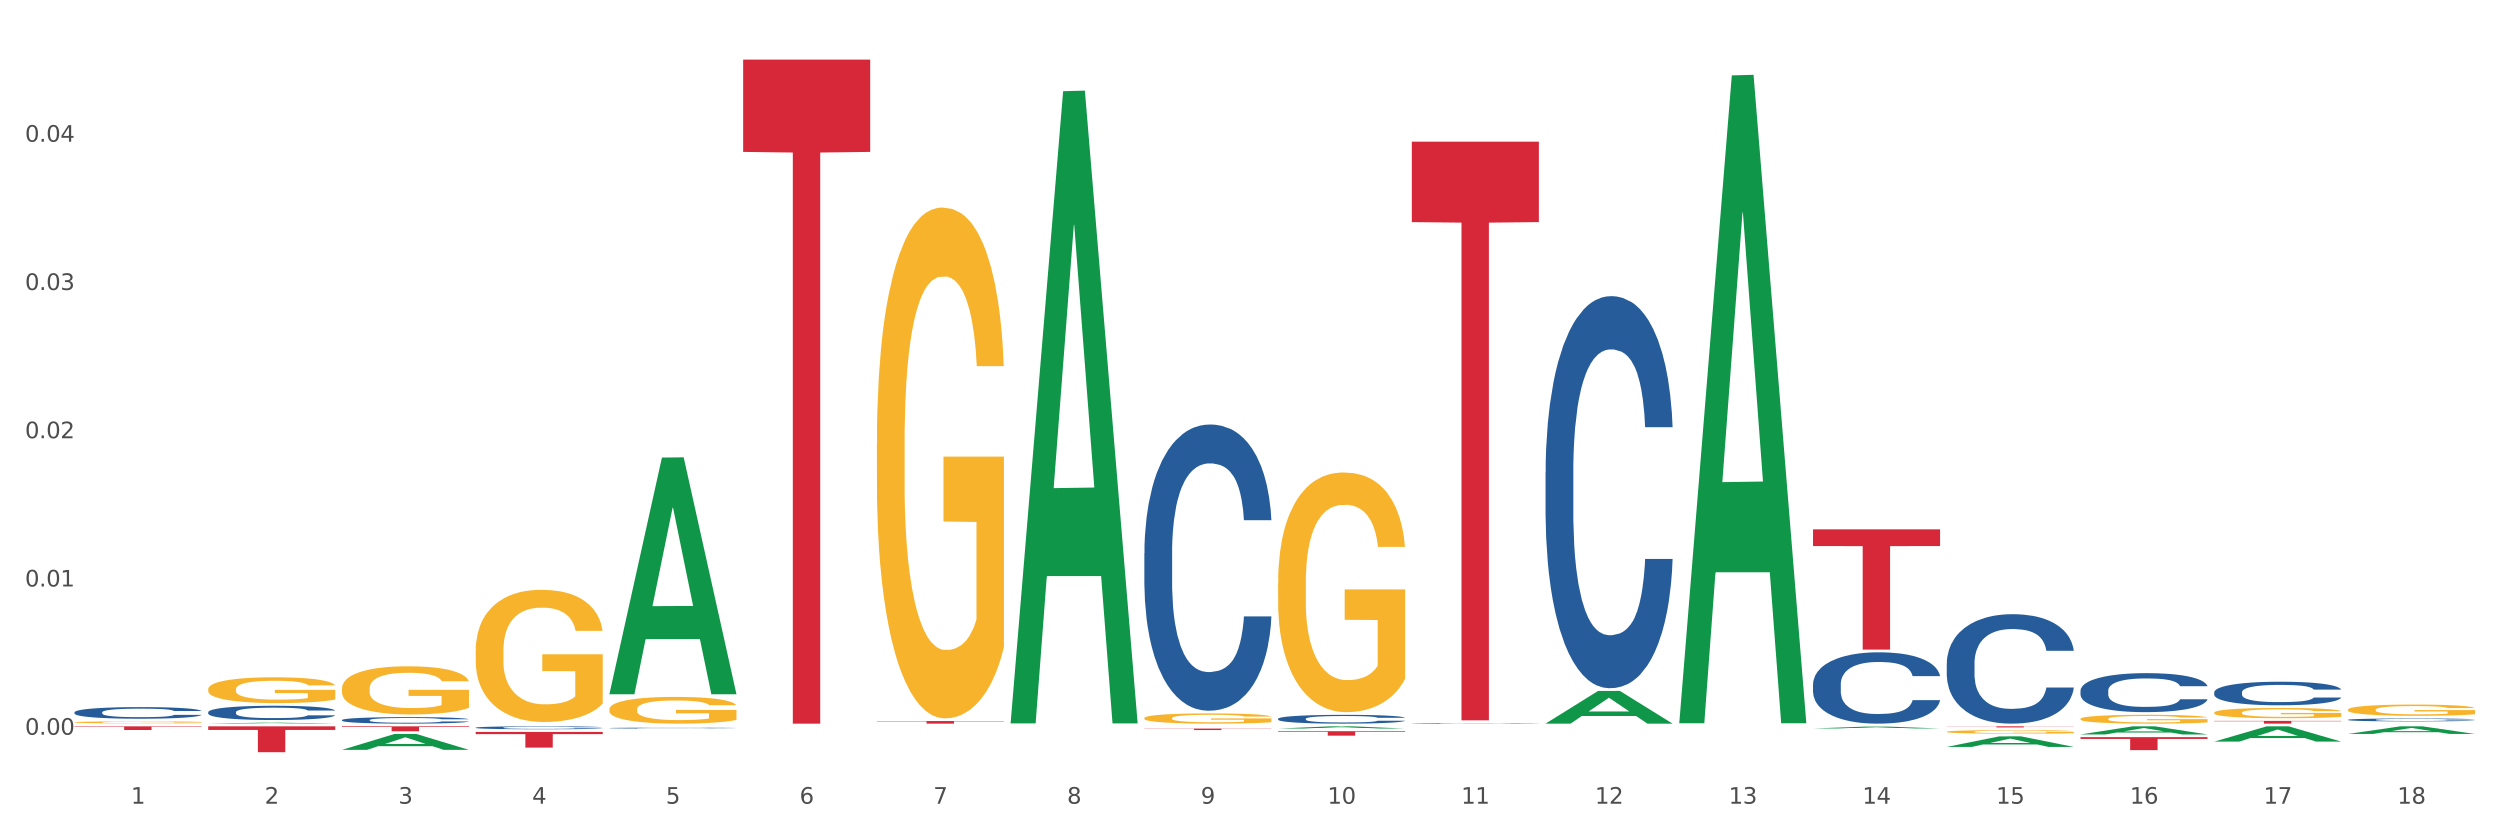 <?xml version="1.0" encoding="utf-8" standalone="no"?>
<!DOCTYPE svg PUBLIC "-//W3C//DTD SVG 1.1//EN"
  "http://www.w3.org/Graphics/SVG/1.1/DTD/svg11.dtd">
<svg xmlns:xlink="http://www.w3.org/1999/xlink" width="1080pt" height="360pt" viewBox="0 0 1080 360" xmlns="http://www.w3.org/2000/svg" version="1.1">
 <rect x="0" y="0" width="1080" height="360" fill="#333333" stroke="none"/>
 <defs>
  <style type="text/css">*{stroke-linejoin: round; stroke-linecap: butt}</style>
 </defs>
 <g id="figure_1">
  <g id="patch_1">
   <path d="M 0 360 
L 1080 360 
L 1080 0 
L 0 0 
z
" style="fill: #ffffff; stroke: #ffffff; stroke-linejoin: miter"/>
  </g>
  <g id="axes_1">
   <g id="matplotlib.axis_1">
    <g id="xtick_1">
     <g id="text_1">
      <!-- 1 -->
      <g style="fill: #4d4d4d" transform="translate(56.563 347.204) scale(0.096 -0.096)">
       <defs>
        <path id="DejaVuSans-31" d="M 794 531 
L 1825 531 
L 1825 4091 
L 703 3866 
L 703 4441 
L 1819 4666 
L 2450 4666 
L 2450 531 
L 3481 531 
L 3481 0 
L 794 0 
L 794 531 
z
" transform="scale(0.016)"/>
       </defs>
       <use xlink:href="#DejaVuSans-31"/>
      </g>
     </g>
    </g>
    <g id="xtick_2">
     <g id="text_2">
      <!-- 2 -->
      <g style="fill: #4d4d4d" transform="translate(114.336 347.204) scale(0.096 -0.096)">
       <defs>
        <path id="DejaVuSans-32" d="M 1228 531 
L 3431 531 
L 3431 0 
L 469 0 
L 469 531 
Q 828 903 1448 1529 
Q 2069 2156 2228 2338 
Q 2531 2678 2651 2914 
Q 2772 3150 2772 3378 
Q 2772 3750 2511 3984 
Q 2250 4219 1831 4219 
Q 1534 4219 1204 4116 
Q 875 4013 500 3803 
L 500 4441 
Q 881 4594 1212 4672 
Q 1544 4750 1819 4750 
Q 2544 4750 2975 4387 
Q 3406 4025 3406 3419 
Q 3406 3131 3298 2873 
Q 3191 2616 2906 2266 
Q 2828 2175 2409 1742 
Q 1991 1309 1228 531 
z
" transform="scale(0.016)"/>
       </defs>
       <use xlink:href="#DejaVuSans-32"/>
      </g>
     </g>
    </g>
    <g id="xtick_3">
     <g id="text_3">
      <!-- 3 -->
      <g style="fill: #4d4d4d" transform="translate(172.109 347.204) scale(0.096 -0.096)">
       <defs>
        <path id="DejaVuSans-33" d="M 2597 2516 
Q 3050 2419 3304 2112 
Q 3559 1806 3559 1356 
Q 3559 666 3084 287 
Q 2609 -91 1734 -91 
Q 1441 -91 1130 -33 
Q 819 25 488 141 
L 488 750 
Q 750 597 1062 519 
Q 1375 441 1716 441 
Q 2309 441 2620 675 
Q 2931 909 2931 1356 
Q 2931 1769 2642 2001 
Q 2353 2234 1838 2234 
L 1294 2234 
L 1294 2753 
L 1863 2753 
Q 2328 2753 2575 2939 
Q 2822 3125 2822 3475 
Q 2822 3834 2567 4026 
Q 2313 4219 1838 4219 
Q 1578 4219 1281 4162 
Q 984 4106 628 3988 
L 628 4550 
Q 988 4650 1302 4700 
Q 1616 4750 1894 4750 
Q 2613 4750 3031 4423 
Q 3450 4097 3450 3541 
Q 3450 3153 3228 2886 
Q 3006 2619 2597 2516 
z
" transform="scale(0.016)"/>
       </defs>
       <use xlink:href="#DejaVuSans-33"/>
      </g>
     </g>
    </g>
    <g id="xtick_4">
     <g id="text_4">
      <!-- 4 -->
      <g style="fill: #4d4d4d" transform="translate(229.882 347.204) scale(0.096 -0.096)">
       <defs>
        <path id="DejaVuSans-34" d="M 2419 4116 
L 825 1625 
L 2419 1625 
L 2419 4116 
z
M 2253 4666 
L 3047 4666 
L 3047 1625 
L 3713 1625 
L 3713 1100 
L 3047 1100 
L 3047 0 
L 2419 0 
L 2419 1100 
L 313 1100 
L 313 1709 
L 2253 4666 
z
" transform="scale(0.016)"/>
       </defs>
       <use xlink:href="#DejaVuSans-34"/>
      </g>
     </g>
    </g>
    <g id="xtick_5">
     <g id="text_5">
      <!-- 5 -->
      <g style="fill: #4d4d4d" transform="translate(287.655 347.204) scale(0.096 -0.096)">
       <defs>
        <path id="DejaVuSans-35" d="M 691 4666 
L 3169 4666 
L 3169 4134 
L 1269 4134 
L 1269 2991 
Q 1406 3038 1543 3061 
Q 1681 3084 1819 3084 
Q 2600 3084 3056 2656 
Q 3513 2228 3513 1497 
Q 3513 744 3044 326 
Q 2575 -91 1722 -91 
Q 1428 -91 1123 -41 
Q 819 9 494 109 
L 494 744 
Q 775 591 1075 516 
Q 1375 441 1709 441 
Q 2250 441 2565 725 
Q 2881 1009 2881 1497 
Q 2881 1984 2565 2268 
Q 2250 2553 1709 2553 
Q 1456 2553 1204 2497 
Q 953 2441 691 2322 
L 691 4666 
z
" transform="scale(0.016)"/>
       </defs>
       <use xlink:href="#DejaVuSans-35"/>
      </g>
     </g>
    </g>
    <g id="xtick_6">
     <g id="text_6">
      <!-- 6 -->
      <g style="fill: #4d4d4d" transform="translate(345.428 347.204) scale(0.096 -0.096)">
       <defs>
        <path id="DejaVuSans-36" d="M 2113 2584 
Q 1688 2584 1439 2293 
Q 1191 2003 1191 1497 
Q 1191 994 1439 701 
Q 1688 409 2113 409 
Q 2538 409 2786 701 
Q 3034 994 3034 1497 
Q 3034 2003 2786 2293 
Q 2538 2584 2113 2584 
z
M 3366 4563 
L 3366 3988 
Q 3128 4100 2886 4159 
Q 2644 4219 2406 4219 
Q 1781 4219 1451 3797 
Q 1122 3375 1075 2522 
Q 1259 2794 1537 2939 
Q 1816 3084 2150 3084 
Q 2853 3084 3261 2657 
Q 3669 2231 3669 1497 
Q 3669 778 3244 343 
Q 2819 -91 2113 -91 
Q 1303 -91 875 529 
Q 447 1150 447 2328 
Q 447 3434 972 4092 
Q 1497 4750 2381 4750 
Q 2619 4750 2861 4703 
Q 3103 4656 3366 4563 
z
" transform="scale(0.016)"/>
       </defs>
       <use xlink:href="#DejaVuSans-36"/>
      </g>
     </g>
    </g>
    <g id="xtick_7">
     <g id="text_7">
      <!-- 7 -->
      <g style="fill: #4d4d4d" transform="translate(403.201 347.204) scale(0.096 -0.096)">
       <defs>
        <path id="DejaVuSans-37" d="M 525 4666 
L 3525 4666 
L 3525 4397 
L 1831 0 
L 1172 0 
L 2766 4134 
L 525 4134 
L 525 4666 
z
" transform="scale(0.016)"/>
       </defs>
       <use xlink:href="#DejaVuSans-37"/>
      </g>
     </g>
    </g>
    <g id="xtick_8">
     <g id="text_8">
      <!-- 8 -->
      <g style="fill: #4d4d4d" transform="translate(460.974 347.204) scale(0.096 -0.096)">
       <defs>
        <path id="DejaVuSans-38" d="M 2034 2216 
Q 1584 2216 1326 1975 
Q 1069 1734 1069 1313 
Q 1069 891 1326 650 
Q 1584 409 2034 409 
Q 2484 409 2743 651 
Q 3003 894 3003 1313 
Q 3003 1734 2745 1975 
Q 2488 2216 2034 2216 
z
M 1403 2484 
Q 997 2584 770 2862 
Q 544 3141 544 3541 
Q 544 4100 942 4425 
Q 1341 4750 2034 4750 
Q 2731 4750 3128 4425 
Q 3525 4100 3525 3541 
Q 3525 3141 3298 2862 
Q 3072 2584 2669 2484 
Q 3125 2378 3379 2068 
Q 3634 1759 3634 1313 
Q 3634 634 3220 271 
Q 2806 -91 2034 -91 
Q 1263 -91 848 271 
Q 434 634 434 1313 
Q 434 1759 690 2068 
Q 947 2378 1403 2484 
z
M 1172 3481 
Q 1172 3119 1398 2916 
Q 1625 2713 2034 2713 
Q 2441 2713 2670 2916 
Q 2900 3119 2900 3481 
Q 2900 3844 2670 4047 
Q 2441 4250 2034 4250 
Q 1625 4250 1398 4047 
Q 1172 3844 1172 3481 
z
" transform="scale(0.016)"/>
       </defs>
       <use xlink:href="#DejaVuSans-38"/>
      </g>
     </g>
    </g>
    <g id="xtick_9">
     <g id="text_9">
      <!-- 9 -->
      <g style="fill: #4d4d4d" transform="translate(518.747 347.204) scale(0.096 -0.096)">
       <defs>
        <path id="DejaVuSans-39" d="M 703 97 
L 703 672 
Q 941 559 1184 500 
Q 1428 441 1663 441 
Q 2288 441 2617 861 
Q 2947 1281 2994 2138 
Q 2813 1869 2534 1725 
Q 2256 1581 1919 1581 
Q 1219 1581 811 2004 
Q 403 2428 403 3163 
Q 403 3881 828 4315 
Q 1253 4750 1959 4750 
Q 2769 4750 3195 4129 
Q 3622 3509 3622 2328 
Q 3622 1225 3098 567 
Q 2575 -91 1691 -91 
Q 1453 -91 1209 -44 
Q 966 3 703 97 
z
M 1959 2075 
Q 2384 2075 2632 2365 
Q 2881 2656 2881 3163 
Q 2881 3666 2632 3958 
Q 2384 4250 1959 4250 
Q 1534 4250 1286 3958 
Q 1038 3666 1038 3163 
Q 1038 2656 1286 2365 
Q 1534 2075 1959 2075 
z
" transform="scale(0.016)"/>
       </defs>
       <use xlink:href="#DejaVuSans-39"/>
      </g>
     </g>
    </g>
    <g id="xtick_10">
     <g id="text_10">
      <!-- 10 -->
      <g style="fill: #4d4d4d" transform="translate(573.466 347.204) scale(0.096 -0.096)">
       <defs>
        <path id="DejaVuSans-30" d="M 2034 4250 
Q 1547 4250 1301 3770 
Q 1056 3291 1056 2328 
Q 1056 1369 1301 889 
Q 1547 409 2034 409 
Q 2525 409 2770 889 
Q 3016 1369 3016 2328 
Q 3016 3291 2770 3770 
Q 2525 4250 2034 4250 
z
M 2034 4750 
Q 2819 4750 3233 4129 
Q 3647 3509 3647 2328 
Q 3647 1150 3233 529 
Q 2819 -91 2034 -91 
Q 1250 -91 836 529 
Q 422 1150 422 2328 
Q 422 3509 836 4129 
Q 1250 4750 2034 4750 
z
" transform="scale(0.016)"/>
       </defs>
       <use xlink:href="#DejaVuSans-31"/>
       <use xlink:href="#DejaVuSans-30" transform="translate(63.623 0)"/>
      </g>
     </g>
    </g>
    <g id="xtick_11">
     <g id="text_11">
      <!-- 11 -->
      <g style="fill: #4d4d4d" transform="translate(631.239 347.204) scale(0.096 -0.096)">
       <use xlink:href="#DejaVuSans-31"/>
       <use xlink:href="#DejaVuSans-31" transform="translate(63.623 0)"/>
      </g>
     </g>
    </g>
    <g id="xtick_12">
     <g id="text_12">
      <!-- 12 -->
      <g style="fill: #4d4d4d" transform="translate(689.012 347.204) scale(0.096 -0.096)">
       <use xlink:href="#DejaVuSans-31"/>
       <use xlink:href="#DejaVuSans-32" transform="translate(63.623 0)"/>
      </g>
     </g>
    </g>
    <g id="xtick_13">
     <g id="text_13">
      <!-- 13 -->
      <g style="fill: #4d4d4d" transform="translate(746.785 347.204) scale(0.096 -0.096)">
       <use xlink:href="#DejaVuSans-31"/>
       <use xlink:href="#DejaVuSans-33" transform="translate(63.623 0)"/>
      </g>
     </g>
    </g>
    <g id="xtick_14">
     <g id="text_14">
      <!-- 14 -->
      <g style="fill: #4d4d4d" transform="translate(804.558 347.204) scale(0.096 -0.096)">
       <use xlink:href="#DejaVuSans-31"/>
       <use xlink:href="#DejaVuSans-34" transform="translate(63.623 0)"/>
      </g>
     </g>
    </g>
    <g id="xtick_15">
     <g id="text_15">
      <!-- 15 -->
      <g style="fill: #4d4d4d" transform="translate(862.331 347.204) scale(0.096 -0.096)">
       <use xlink:href="#DejaVuSans-31"/>
       <use xlink:href="#DejaVuSans-35" transform="translate(63.623 0)"/>
      </g>
     </g>
    </g>
    <g id="xtick_16">
     <g id="text_16">
      <!-- 16 -->
      <g style="fill: #4d4d4d" transform="translate(920.104 347.204) scale(0.096 -0.096)">
       <use xlink:href="#DejaVuSans-31"/>
       <use xlink:href="#DejaVuSans-36" transform="translate(63.623 0)"/>
      </g>
     </g>
    </g>
    <g id="xtick_17">
     <g id="text_17">
      <!-- 17 -->
      <g style="fill: #4d4d4d" transform="translate(977.877 347.204) scale(0.096 -0.096)">
       <use xlink:href="#DejaVuSans-31"/>
       <use xlink:href="#DejaVuSans-37" transform="translate(63.623 0)"/>
      </g>
     </g>
    </g>
    <g id="xtick_18">
     <g id="text_18">
      <!-- 18 -->
      <g style="fill: #4d4d4d" transform="translate(1035.65 347.204) scale(0.096 -0.096)">
       <use xlink:href="#DejaVuSans-31"/>
       <use xlink:href="#DejaVuSans-38" transform="translate(63.623 0)"/>
      </g>
     </g>
    </g>
    <g id="xtick_19"/>
    <g id="xtick_20"/>
    <g id="xtick_21"/>
    <g id="xtick_22"/>
    <g id="xtick_23"/>
    <g id="xtick_24"/>
    <g id="xtick_25"/>
    <g id="xtick_26"/>
    <g id="xtick_27"/>
    <g id="xtick_28"/>
    <g id="xtick_29"/>
    <g id="xtick_30"/>
    <g id="xtick_31"/>
    <g id="xtick_32"/>
    <g id="xtick_33"/>
    <g id="xtick_34"/>
    <g id="xtick_35"/>
   </g>
   <g id="matplotlib.axis_2">
    <g id="ytick_1">
     <g id="text_19">
      <!-- 0.00 -->
      <g style="fill: #4d4d4d" transform="translate(10.8 317.411) scale(0.096 -0.096)">
       <defs>
        <path id="DejaVuSans-2e" d="M 684 794 
L 1344 794 
L 1344 0 
L 684 0 
L 684 794 
z
" transform="scale(0.016)"/>
       </defs>
       <use xlink:href="#DejaVuSans-30"/>
       <use xlink:href="#DejaVuSans-2e" transform="translate(63.623 0)"/>
       <use xlink:href="#DejaVuSans-30" transform="translate(95.41 0)"/>
       <use xlink:href="#DejaVuSans-30" transform="translate(159.033 0)"/>
      </g>
     </g>
    </g>
    <g id="ytick_2">
     <g id="text_20">
      <!-- 0.01 -->
      <g style="fill: #4d4d4d" transform="translate(10.8 253.366) scale(0.096 -0.096)">
       <use xlink:href="#DejaVuSans-30"/>
       <use xlink:href="#DejaVuSans-2e" transform="translate(63.623 0)"/>
       <use xlink:href="#DejaVuSans-30" transform="translate(95.41 0)"/>
       <use xlink:href="#DejaVuSans-31" transform="translate(159.033 0)"/>
      </g>
     </g>
    </g>
    <g id="ytick_3">
     <g id="text_21">
      <!-- 0.02 -->
      <g style="fill: #4d4d4d" transform="translate(10.8 189.32) scale(0.096 -0.096)">
       <use xlink:href="#DejaVuSans-30"/>
       <use xlink:href="#DejaVuSans-2e" transform="translate(63.623 0)"/>
       <use xlink:href="#DejaVuSans-30" transform="translate(95.41 0)"/>
       <use xlink:href="#DejaVuSans-32" transform="translate(159.033 0)"/>
      </g>
     </g>
    </g>
    <g id="ytick_4">
     <g id="text_22">
      <!-- 0.03 -->
      <g style="fill: #4d4d4d" transform="translate(10.8 125.275) scale(0.096 -0.096)">
       <use xlink:href="#DejaVuSans-30"/>
       <use xlink:href="#DejaVuSans-2e" transform="translate(63.623 0)"/>
       <use xlink:href="#DejaVuSans-30" transform="translate(95.41 0)"/>
       <use xlink:href="#DejaVuSans-33" transform="translate(159.033 0)"/>
      </g>
     </g>
    </g>
    <g id="ytick_5">
     <g id="text_23">
      <!-- 0.04 -->
      <g style="fill: #4d4d4d" transform="translate(10.8 61.229) scale(0.096 -0.096)">
       <use xlink:href="#DejaVuSans-30"/>
       <use xlink:href="#DejaVuSans-2e" transform="translate(63.623 0)"/>
       <use xlink:href="#DejaVuSans-30" transform="translate(95.41 0)"/>
       <use xlink:href="#DejaVuSans-34" transform="translate(159.033 0)"/>
      </g>
     </g>
    </g>
    <g id="ytick_6"/>
    <g id="ytick_7"/>
    <g id="ytick_8"/>
    <g id="ytick_9"/>
    <g id="ytick_10"/>
   </g>
   <g id="PolyCollection_1">
    <path d="M 89.948 312.611 
L 90.005 312.611 
L 112.637 312.201 
L 122.03 312.2 
L 144.832 312.612 
L 133.969 312.612 
L 129.046 312.516 
L 105.678 312.516 
L 105.508 312.518 
L 100.755 312.612 
L 89.948 312.612 
L 89.948 312.611 
L 108.62 312.459 
L 126.104 312.459 
L 117.447 312.288 
L 117.334 312.287 
L 117.22 312.288 
L 108.563 312.459 
L 108.62 312.459 
L 89.948 312.611 
z
" clip-path="url(#p1c20066c94)" style="fill: #109648"/>
    <path d="M 263.267 314.522 
L 263.332 314.522 
L 263.332 314.512 
L 263.526 314.498 
L 264.24 314.472 
L 265.148 314.453 
L 266.705 314.43 
L 267.549 314.421 
L 268.652 314.41 
L 270.922 314.393 
L 273.517 314.378 
L 275.334 314.37 
L 276.696 314.365 
L 279.745 314.356 
L 281.497 314.352 
L 283.313 314.348 
L 284.87 314.346 
L 287.465 314.344 
L 289.541 314.343 
L 291.942 314.342 
L 293.953 314.343 
L 296.613 314.344 
L 300.505 314.348 
L 301.997 314.351 
L 304.008 314.355 
L 306.084 314.361 
L 307.771 314.367 
L 309.717 314.376 
L 311.729 314.387 
L 313.675 314.4 
L 315.037 314.413 
L 316.14 314.427 
L 317.113 314.443 
L 317.827 314.461 
L 318.151 314.476 
L 306.279 314.476 
L 305.955 314.463 
L 305.306 314.448 
L 304.657 314.438 
L 303.944 314.43 
L 302.841 314.421 
L 301.868 314.415 
L 300.246 314.408 
L 298.754 314.404 
L 297.521 314.401 
L 296.029 314.399 
L 292.85 314.397 
L 290.579 314.397 
L 289.152 314.398 
L 287.4 314.399 
L 285.908 314.402 
L 284.157 314.406 
L 282.794 314.411 
L 281.432 314.417 
L 280.653 314.422 
L 279.486 314.43 
L 278.707 314.436 
L 277.669 314.448 
L 277.085 314.456 
L 276.047 314.477 
L 275.593 314.492 
L 275.399 314.503 
L 275.269 314.514 
L 275.269 314.572 
L 275.658 314.597 
L 275.982 314.608 
L 276.501 314.621 
L 277.475 314.637 
L 278.902 314.653 
L 280.394 314.664 
L 281.627 314.671 
L 282.794 314.676 
L 283.962 314.68 
L 285.389 314.684 
L 286.557 314.686 
L 288.309 314.688 
L 290.385 314.689 
L 292.007 314.689 
L 295.315 314.687 
L 296.807 314.685 
L 298.235 314.683 
L 299.792 314.679 
L 301.024 314.674 
L 301.738 314.671 
L 302.906 314.664 
L 303.814 314.657 
L 304.592 314.648 
L 305.111 314.641 
L 305.695 314.63 
L 306.149 314.618 
L 306.279 314.611 
L 318.151 314.611 
L 317.892 314.624 
L 317.438 314.637 
L 316.529 314.654 
L 315.816 314.664 
L 314.713 314.676 
L 313.545 314.687 
L 311.923 314.698 
L 310.431 314.706 
L 308.874 314.714 
L 307.187 314.72 
L 304.138 314.729 
L 303.035 314.732 
L 300.7 314.736 
L 298.883 314.739 
L 296.223 314.742 
L 293.499 314.743 
L 290.644 314.743 
L 288.114 314.743 
L 285.324 314.74 
L 283.573 314.738 
L 281.627 314.735 
L 279.356 314.73 
L 277.215 314.724 
L 275.204 314.716 
L 273.323 314.708 
L 271.571 314.698 
L 269.3 314.683 
L 267.614 314.667 
L 266.381 314.653 
L 265.538 314.641 
L 264.694 314.625 
L 264.24 314.615 
L 263.526 314.589 
L 263.267 314.565 
L 263.267 314.522 
z
" clip-path="url(#p1c20066c94)" style="fill: #255c99"/>
    <path d="M 205.494 314.339 
L 205.559 314.338 
L 205.559 314.305 
L 205.753 314.261 
L 206.467 314.179 
L 207.375 314.117 
L 208.932 314.045 
L 209.776 314.014 
L 210.879 313.98 
L 213.149 313.925 
L 215.744 313.879 
L 217.561 313.853 
L 218.923 313.836 
L 221.972 313.807 
L 223.724 313.794 
L 225.54 313.784 
L 227.097 313.777 
L 229.692 313.769 
L 231.768 313.765 
L 234.169 313.764 
L 236.18 313.765 
L 238.84 313.77 
L 242.732 313.784 
L 244.224 313.792 
L 246.236 313.806 
L 248.312 313.825 
L 249.998 313.843 
L 251.945 313.87 
L 253.956 313.905 
L 255.902 313.95 
L 257.264 313.991 
L 258.367 314.034 
L 259.34 314.087 
L 260.054 314.144 
L 260.378 314.192 
L 248.506 314.192 
L 248.182 314.149 
L 247.533 314.102 
L 246.884 314.07 
L 246.171 314.045 
L 245.068 314.015 
L 244.095 313.997 
L 242.473 313.974 
L 240.981 313.96 
L 239.748 313.952 
L 238.256 313.945 
L 235.077 313.938 
L 232.806 313.938 
L 231.379 313.94 
L 229.627 313.946 
L 228.135 313.955 
L 226.384 313.969 
L 225.021 313.984 
L 223.659 314.004 
L 222.88 314.018 
L 221.713 314.043 
L 220.934 314.064 
L 219.896 314.101 
L 219.312 314.126 
L 218.274 314.193 
L 217.82 314.242 
L 217.626 314.276 
L 217.496 314.313 
L 217.496 314.496 
L 217.885 314.578 
L 218.209 314.613 
L 218.728 314.652 
L 219.702 314.704 
L 221.129 314.754 
L 222.621 314.79 
L 223.854 314.813 
L 225.021 314.829 
L 226.189 314.842 
L 227.616 314.854 
L 228.784 314.861 
L 230.536 314.868 
L 232.612 314.871 
L 234.234 314.871 
L 237.542 314.865 
L 239.034 314.859 
L 240.462 314.851 
L 242.019 314.838 
L 243.251 314.824 
L 243.965 314.814 
L 245.133 314.792 
L 246.041 314.768 
L 246.819 314.741 
L 247.338 314.718 
L 247.922 314.683 
L 248.376 314.643 
L 248.506 314.622 
L 260.378 314.622 
L 260.119 314.664 
L 259.665 314.705 
L 258.756 314.76 
L 258.043 314.792 
L 256.94 314.83 
L 255.772 314.863 
L 254.15 314.899 
L 252.658 314.926 
L 251.101 314.949 
L 249.414 314.97 
L 246.365 315 
L 245.262 315.008 
L 242.927 315.022 
L 241.11 315.03 
L 238.45 315.038 
L 235.726 315.043 
L 232.871 315.044 
L 230.341 315.042 
L 227.551 315.035 
L 225.8 315.028 
L 223.854 315.017 
L 221.583 315.001 
L 219.442 314.981 
L 217.431 314.958 
L 215.55 314.931 
L 213.798 314.9 
L 211.527 314.85 
L 209.841 314.801 
L 208.608 314.755 
L 207.765 314.717 
L 206.921 314.668 
L 206.467 314.634 
L 205.753 314.552 
L 205.494 314.476 
L 205.494 314.339 
z
" clip-path="url(#p1c20066c94)" style="fill: #255c99"/>
    <path d="M 147.721 311.061 
L 147.786 311.059 
L 147.786 310.987 
L 147.98 310.889 
L 148.694 310.709 
L 149.602 310.573 
L 151.159 310.413 
L 152.003 310.346 
L 153.106 310.272 
L 155.376 310.151 
L 157.971 310.048 
L 159.788 309.992 
L 161.15 309.956 
L 164.199 309.891 
L 165.951 309.863 
L 167.767 309.84 
L 169.324 309.824 
L 171.919 309.806 
L 173.995 309.799 
L 176.396 309.796 
L 178.407 309.799 
L 181.067 309.809 
L 184.959 309.84 
L 186.451 309.858 
L 188.463 309.889 
L 190.539 309.93 
L 192.225 309.971 
L 194.172 310.03 
L 196.183 310.107 
L 198.129 310.205 
L 199.491 310.295 
L 200.594 310.39 
L 201.567 310.506 
L 202.281 310.632 
L 202.605 310.737 
L 190.733 310.737 
L 190.409 310.642 
L 189.76 310.539 
L 189.111 310.47 
L 188.398 310.413 
L 187.295 310.349 
L 186.322 310.308 
L 184.7 310.259 
L 183.208 310.228 
L 181.975 310.21 
L 180.483 310.195 
L 177.304 310.179 
L 175.033 310.179 
L 173.606 310.184 
L 171.854 310.197 
L 170.362 310.215 
L 168.611 310.246 
L 167.248 310.28 
L 165.886 310.323 
L 165.107 310.354 
L 163.94 310.411 
L 163.161 310.457 
L 162.123 310.537 
L 161.539 310.593 
L 160.501 310.74 
L 160.047 310.848 
L 159.853 310.922 
L 159.723 311.005 
L 159.723 311.406 
L 160.112 311.586 
L 160.436 311.663 
L 160.955 311.75 
L 161.929 311.864 
L 163.356 311.974 
L 164.848 312.054 
L 166.081 312.103 
L 167.248 312.139 
L 168.416 312.167 
L 169.843 312.193 
L 171.011 312.208 
L 172.763 312.224 
L 174.839 312.231 
L 176.461 312.231 
L 179.769 312.218 
L 181.261 312.206 
L 182.689 312.188 
L 184.246 312.159 
L 185.478 312.128 
L 186.192 312.105 
L 187.36 312.056 
L 188.268 312.005 
L 189.046 311.946 
L 189.565 311.894 
L 190.149 311.817 
L 190.603 311.73 
L 190.733 311.684 
L 202.605 311.684 
L 202.346 311.776 
L 201.892 311.866 
L 200.983 311.987 
L 200.27 312.056 
L 199.167 312.141 
L 197.999 312.213 
L 196.377 312.293 
L 194.885 312.352 
L 193.328 312.404 
L 191.641 312.45 
L 188.592 312.514 
L 187.489 312.532 
L 185.154 312.563 
L 183.337 312.581 
L 180.678 312.599 
L 177.953 312.609 
L 175.098 312.612 
L 172.568 312.607 
L 169.778 312.591 
L 168.027 312.576 
L 166.081 312.553 
L 163.81 312.517 
L 161.669 312.473 
L 159.658 312.422 
L 157.777 312.362 
L 156.025 312.296 
L 153.754 312.185 
L 152.068 312.077 
L 150.835 311.977 
L 149.992 311.892 
L 149.148 311.784 
L 148.694 311.709 
L 147.98 311.529 
L 147.721 311.362 
L 147.721 311.061 
z
" clip-path="url(#p1c20066c94)" style="fill: #255c99"/>
    <path d="M 32.175 312.044 
L 32.24 312.043 
L 32.24 312.015 
L 32.369 311.99 
L 33.017 311.93 
L 33.989 311.881 
L 34.702 311.854 
L 35.415 311.833 
L 36.257 311.811 
L 37.294 311.789 
L 39.173 311.756 
L 40.34 311.739 
L 41.765 311.722 
L 44.357 311.696 
L 46.236 311.682 
L 48.18 311.67 
L 51.355 311.656 
L 53.429 311.649 
L 55.632 311.644 
L 58.289 311.641 
L 60.298 311.64 
L 64.704 311.643 
L 68.462 311.65 
L 70.277 311.656 
L 72.609 311.665 
L 73.84 311.672 
L 75.849 311.684 
L 77.923 311.701 
L 79.348 311.715 
L 81.487 311.743 
L 83.107 311.77 
L 84.597 311.803 
L 85.375 311.826 
L 85.958 311.848 
L 86.476 311.873 
L 86.995 311.912 
L 75.331 311.912 
L 74.877 311.884 
L 74.164 311.857 
L 73.128 311.832 
L 72.22 311.816 
L 70.665 311.796 
L 69.24 311.783 
L 67.749 311.774 
L 65.935 311.766 
L 64.509 311.762 
L 62.501 311.759 
L 58.548 311.759 
L 55.891 311.766 
L 54.077 311.774 
L 52.911 311.781 
L 51.874 311.789 
L 50.707 311.8 
L 49.347 311.817 
L 48.375 311.832 
L 47.403 311.851 
L 46.625 311.87 
L 45.912 311.893 
L 45.329 311.917 
L 44.876 311.941 
L 44.487 311.972 
L 44.163 312.022 
L 44.163 312.131 
L 44.292 312.156 
L 44.616 312.189 
L 45.005 312.213 
L 45.653 312.243 
L 46.236 312.263 
L 47.338 312.292 
L 48.569 312.316 
L 49.541 312.331 
L 50.513 312.343 
L 52.198 312.361 
L 54.077 312.375 
L 55.697 312.384 
L 57.9 312.392 
L 59.39 312.395 
L 60.686 312.397 
L 63.861 312.397 
L 66.129 312.394 
L 68.657 312.389 
L 70.601 312.382 
L 72.22 312.373 
L 74.035 312.359 
L 75.201 312.345 
L 75.201 312.178 
L 60.946 312.177 
L 60.946 312.067 
L 87.059 312.067 
L 87.059 312.392 
L 85.958 312.409 
L 84.727 312.424 
L 83.431 312.438 
L 81.487 312.454 
L 79.154 312.47 
L 77.08 312.481 
L 74.877 312.491 
L 72.285 312.5 
L 68.916 312.508 
L 66.842 312.511 
L 64.25 312.513 
L 61.205 312.514 
L 58.548 312.513 
L 55.956 312.509 
L 53.235 312.501 
L 50.578 312.491 
L 48.569 312.481 
L 46.56 312.468 
L 44.422 312.451 
L 42.737 312.435 
L 41.441 312.421 
L 40.016 312.402 
L 38.46 312.379 
L 37.294 312.357 
L 36.257 312.335 
L 35.156 312.306 
L 34.378 312.281 
L 33.601 312.25 
L 33.147 312.227 
L 32.629 312.191 
L 32.24 312.141 
L 32.175 312.044 
z
" clip-path="url(#p1c20066c94)" style="fill: #f7b32b"/>
    <path d="M 32.175 307.723 
L 32.24 307.718 
L 32.24 307.59 
L 32.434 307.416 
L 33.148 307.095 
L 34.056 306.851 
L 35.613 306.567 
L 36.457 306.448 
L 37.56 306.315 
L 39.83 306.099 
L 42.425 305.916 
L 44.242 305.815 
L 45.604 305.751 
L 48.653 305.636 
L 50.405 305.586 
L 52.221 305.544 
L 53.778 305.517 
L 56.373 305.485 
L 58.449 305.471 
L 60.85 305.466 
L 62.861 305.471 
L 65.521 305.489 
L 69.413 305.544 
L 70.905 305.576 
L 72.917 305.631 
L 74.993 305.705 
L 76.679 305.778 
L 78.626 305.884 
L 80.637 306.021 
L 82.583 306.196 
L 83.945 306.356 
L 85.048 306.526 
L 86.021 306.732 
L 86.735 306.957 
L 87.059 307.145 
L 75.187 307.145 
L 74.863 306.975 
L 74.214 306.792 
L 73.565 306.668 
L 72.852 306.567 
L 71.749 306.452 
L 70.776 306.379 
L 69.154 306.292 
L 67.662 306.237 
L 66.429 306.205 
L 64.937 306.177 
L 61.758 306.15 
L 59.487 306.15 
L 58.06 306.159 
L 56.309 306.182 
L 54.816 306.214 
L 53.065 306.269 
L 51.702 306.329 
L 50.34 306.407 
L 49.562 306.462 
L 48.394 306.562 
L 47.615 306.645 
L 46.577 306.787 
L 45.993 306.888 
L 44.955 307.15 
L 44.501 307.342 
L 44.307 307.475 
L 44.177 307.622 
L 44.177 308.337 
L 44.566 308.658 
L 44.891 308.796 
L 45.41 308.952 
L 46.383 309.154 
L 47.81 309.351 
L 49.302 309.493 
L 50.535 309.58 
L 51.702 309.645 
L 52.87 309.695 
L 54.297 309.741 
L 55.465 309.768 
L 57.217 309.796 
L 59.293 309.81 
L 60.915 309.81 
L 64.223 309.787 
L 65.715 309.764 
L 67.143 309.732 
L 68.7 309.681 
L 69.932 309.626 
L 70.646 309.585 
L 71.814 309.498 
L 72.722 309.406 
L 73.5 309.301 
L 74.019 309.209 
L 74.603 309.071 
L 75.057 308.915 
L 75.187 308.833 
L 87.059 308.833 
L 86.8 308.998 
L 86.346 309.158 
L 85.437 309.374 
L 84.724 309.498 
L 83.621 309.649 
L 82.453 309.778 
L 80.831 309.92 
L 79.339 310.025 
L 77.782 310.117 
L 76.095 310.199 
L 73.046 310.314 
L 71.943 310.346 
L 69.608 310.401 
L 67.791 310.433 
L 65.132 310.465 
L 62.407 310.484 
L 59.552 310.488 
L 57.022 310.479 
L 54.233 310.452 
L 52.481 310.424 
L 50.535 310.383 
L 48.264 310.319 
L 46.123 310.241 
L 44.112 310.149 
L 42.231 310.044 
L 40.479 309.924 
L 38.208 309.727 
L 36.522 309.534 
L 35.289 309.356 
L 34.446 309.204 
L 33.602 309.012 
L 33.148 308.879 
L 32.434 308.558 
L 32.175 308.259 
L 32.175 307.723 
z
" clip-path="url(#p1c20066c94)" style="fill: #255c99"/>
    <path d="M 32.175 313.764 
L 87.059 313.764 
L 87.059 313.987 
L 65.47 313.988 
L 65.47 315.366 
L 53.635 315.366 
L 53.635 313.988 
L 32.175 313.987 
L 32.175 313.765 
L 32.175 313.764 
z
" clip-path="url(#p1c20066c94)" style="fill: #d62839"/>
    <path d="M 89.948 313.764 
L 144.832 313.764 
L 144.832 315.318 
L 123.243 315.329 
L 123.243 324.95 
L 111.407 324.95 
L 111.407 315.329 
L 89.948 315.318 
L 89.948 313.774 
L 89.948 313.764 
z
" clip-path="url(#p1c20066c94)" style="fill: #d62839"/>
    <path d="M 494.359 238.942 
L 494.424 238.829 
L 494.424 235.667 
L 494.618 231.376 
L 495.332 223.471 
L 496.24 217.486 
L 497.797 210.484 
L 498.641 207.548 
L 499.743 204.273 
L 502.014 198.965 
L 504.609 194.448 
L 506.426 191.964 
L 507.788 190.383 
L 510.837 187.559 
L 512.589 186.317 
L 514.405 185.301 
L 515.962 184.623 
L 518.557 183.833 
L 520.633 183.494 
L 523.034 183.381 
L 525.045 183.494 
L 527.705 183.946 
L 531.597 185.301 
L 533.089 186.091 
L 535.1 187.446 
L 537.176 189.253 
L 538.863 191.06 
L 540.809 193.657 
L 542.821 197.045 
L 544.767 201.337 
L 546.129 205.289 
L 547.232 209.468 
L 548.205 214.549 
L 548.919 220.083 
L 549.243 224.713 
L 537.371 224.713 
L 537.047 220.535 
L 536.398 216.017 
L 535.749 212.968 
L 535.036 210.484 
L 533.933 207.661 
L 532.96 205.854 
L 531.338 203.708 
L 529.846 202.353 
L 528.613 201.562 
L 527.121 200.885 
L 523.942 200.207 
L 521.671 200.207 
L 520.244 200.433 
L 518.492 200.998 
L 517 201.788 
L 515.249 203.144 
L 513.886 204.612 
L 512.524 206.531 
L 511.745 207.887 
L 510.578 210.371 
L 509.799 212.404 
L 508.761 215.905 
L 508.177 218.389 
L 507.139 224.826 
L 506.685 229.569 
L 506.49 232.844 
L 506.361 236.458 
L 506.361 254.075 
L 506.75 261.98 
L 507.074 265.368 
L 507.593 269.207 
L 508.566 274.176 
L 509.994 279.032 
L 511.486 282.533 
L 512.718 284.678 
L 513.886 286.259 
L 515.054 287.502 
L 516.481 288.631 
L 517.649 289.308 
L 519.401 289.986 
L 521.477 290.325 
L 523.099 290.325 
L 526.407 289.76 
L 527.899 289.196 
L 529.327 288.405 
L 530.884 287.163 
L 532.116 285.808 
L 532.83 284.791 
L 533.998 282.646 
L 534.906 280.387 
L 535.684 277.79 
L 536.203 275.531 
L 536.787 272.143 
L 537.241 268.304 
L 537.371 266.271 
L 549.243 266.271 
L 548.984 270.336 
L 548.53 274.289 
L 547.621 279.597 
L 546.908 282.646 
L 545.805 286.372 
L 544.637 289.534 
L 543.015 293.035 
L 541.523 295.633 
L 539.966 297.891 
L 538.279 299.924 
L 535.23 302.747 
L 534.127 303.538 
L 531.792 304.893 
L 529.975 305.683 
L 527.315 306.474 
L 524.591 306.925 
L 521.736 307.038 
L 519.206 306.813 
L 516.416 306.135 
L 514.665 305.457 
L 512.718 304.441 
L 510.448 302.86 
L 508.307 300.94 
L 506.296 298.682 
L 504.414 296.084 
L 502.663 293.148 
L 500.392 288.292 
L 498.705 283.549 
L 497.473 279.145 
L 496.629 275.418 
L 495.786 270.675 
L 495.332 267.4 
L 494.618 259.495 
L 494.359 252.155 
L 494.359 238.942 
z
" clip-path="url(#p1c20066c94)" style="fill: #255c99"/>
    <path d="M 147.721 313.764 
L 202.605 313.764 
L 202.605 314.062 
L 181.016 314.064 
L 181.016 315.912 
L 169.18 315.912 
L 169.18 314.064 
L 147.721 314.062 
L 147.721 313.766 
L 147.721 313.764 
z
" clip-path="url(#p1c20066c94)" style="fill: #d62839"/>
    <path d="M 321.04 25.759 
L 375.924 25.759 
L 375.924 65.622 
L 354.335 65.892 
L 354.335 312.611 
L 342.499 312.611 
L 342.499 65.892 
L 321.04 65.622 
L 321.04 26.029 
L 321.04 25.759 
z
" clip-path="url(#p1c20066c94)" style="fill: #d62839"/>
    <path d="M 378.813 311.489 
L 433.697 311.489 
L 433.697 311.645 
L 412.108 311.646 
L 412.108 312.612 
L 400.272 312.612 
L 400.272 311.646 
L 378.813 311.645 
L 378.813 311.49 
L 378.813 311.489 
z
" clip-path="url(#p1c20066c94)" style="fill: #d62839"/>
    <path d="M 494.359 314.745 
L 549.243 314.745 
L 549.243 314.834 
L 527.654 314.834 
L 527.654 315.381 
L 515.818 315.381 
L 515.818 314.834 
L 494.359 314.834 
L 494.359 314.746 
L 494.359 314.745 
z
" clip-path="url(#p1c20066c94)" style="fill: #d62839"/>
    <path d="M 552.132 315.889 
L 607.016 315.889 
L 607.016 316.157 
L 585.427 316.158 
L 585.427 317.817 
L 573.591 317.817 
L 573.591 316.158 
L 552.132 316.157 
L 552.132 315.89 
L 552.132 315.889 
z
" clip-path="url(#p1c20066c94)" style="fill: #d62839"/>
    <path d="M 609.905 61.209 
L 664.789 61.209 
L 664.789 95.946 
L 643.2 96.181 
L 643.2 311.173 
L 631.364 311.173 
L 631.364 96.181 
L 609.905 95.946 
L 609.905 61.444 
L 609.905 61.209 
z
" clip-path="url(#p1c20066c94)" style="fill: #d62839"/>
    <path d="M 783.224 228.662 
L 838.108 228.662 
L 838.108 235.885 
L 816.519 235.934 
L 816.519 280.642 
L 804.683 280.642 
L 804.683 235.934 
L 783.224 235.885 
L 783.224 228.71 
L 783.224 228.662 
z
" clip-path="url(#p1c20066c94)" style="fill: #d62839"/>
    <path d="M 840.997 313.764 
L 895.881 313.764 
L 895.881 313.832 
L 874.291 313.833 
L 874.291 314.256 
L 862.456 314.256 
L 862.456 313.833 
L 840.997 313.832 
L 840.997 313.764 
L 840.997 313.764 
z
" clip-path="url(#p1c20066c94)" style="fill: #d62839"/>
    <path d="M 205.494 316.196 
L 260.378 316.196 
L 260.378 317.138 
L 238.789 317.145 
L 238.789 322.977 
L 226.953 322.977 
L 226.953 317.145 
L 205.494 317.138 
L 205.494 316.202 
L 205.494 316.196 
z
" clip-path="url(#p1c20066c94)" style="fill: #d62839"/>
    <path d="M 898.77 318.431 
L 953.654 318.431 
L 953.654 319.212 
L 932.064 319.217 
L 932.064 324.052 
L 920.229 324.052 
L 920.229 319.217 
L 898.77 319.212 
L 898.77 318.436 
L 898.77 318.431 
z
" clip-path="url(#p1c20066c94)" style="fill: #d62839"/>
    <path d="M 552.132 310.518 
L 552.197 310.514 
L 552.197 310.417 
L 552.391 310.285 
L 553.105 310.042 
L 554.013 309.858 
L 555.57 309.642 
L 556.414 309.552 
L 557.516 309.451 
L 559.787 309.288 
L 562.382 309.149 
L 564.199 309.073 
L 565.561 309.024 
L 568.61 308.937 
L 570.362 308.899 
L 572.178 308.868 
L 573.735 308.847 
L 576.33 308.823 
L 578.406 308.812 
L 580.807 308.809 
L 582.818 308.812 
L 585.478 308.826 
L 589.37 308.868 
L 590.862 308.892 
L 592.873 308.934 
L 594.949 308.989 
L 596.636 309.045 
L 598.582 309.125 
L 600.594 309.229 
L 602.54 309.361 
L 603.902 309.483 
L 605.005 309.611 
L 605.978 309.767 
L 606.692 309.938 
L 607.016 310.08 
L 595.144 310.08 
L 594.82 309.951 
L 594.171 309.813 
L 593.522 309.719 
L 592.809 309.642 
L 591.706 309.556 
L 590.733 309.5 
L 589.111 309.434 
L 587.619 309.392 
L 586.386 309.368 
L 584.894 309.347 
L 581.715 309.326 
L 579.444 309.326 
L 578.017 309.333 
L 576.265 309.351 
L 574.773 309.375 
L 573.022 309.417 
L 571.659 309.462 
L 570.297 309.521 
L 569.518 309.562 
L 568.351 309.639 
L 567.572 309.701 
L 566.534 309.809 
L 565.95 309.885 
L 564.912 310.083 
L 564.458 310.229 
L 564.263 310.33 
L 564.134 310.441 
L 564.134 310.983 
L 564.523 311.226 
L 564.847 311.33 
L 565.366 311.448 
L 566.339 311.601 
L 567.767 311.751 
L 569.259 311.858 
L 570.491 311.924 
L 571.659 311.973 
L 572.827 312.011 
L 574.254 312.046 
L 575.422 312.067 
L 577.174 312.087 
L 579.25 312.098 
L 580.871 312.098 
L 584.18 312.081 
L 585.672 312.063 
L 587.1 312.039 
L 588.657 312.001 
L 589.889 311.959 
L 590.603 311.928 
L 591.771 311.862 
L 592.679 311.792 
L 593.457 311.712 
L 593.976 311.643 
L 594.56 311.539 
L 595.014 311.421 
L 595.144 311.358 
L 607.016 311.358 
L 606.757 311.483 
L 606.303 311.605 
L 605.394 311.768 
L 604.681 311.862 
L 603.578 311.976 
L 602.41 312.074 
L 600.788 312.181 
L 599.296 312.261 
L 597.739 312.331 
L 596.052 312.393 
L 593.003 312.48 
L 591.9 312.504 
L 589.565 312.546 
L 587.748 312.57 
L 585.088 312.595 
L 582.364 312.608 
L 579.509 312.612 
L 576.979 312.605 
L 574.189 312.584 
L 572.438 312.563 
L 570.491 312.532 
L 568.221 312.483 
L 566.08 312.424 
L 564.069 312.355 
L 562.187 312.275 
L 560.436 312.185 
L 558.165 312.035 
L 556.478 311.89 
L 555.246 311.754 
L 554.402 311.639 
L 553.559 311.494 
L 553.105 311.393 
L 552.391 311.15 
L 552.132 310.924 
L 552.132 310.518 
z
" clip-path="url(#p1c20066c94)" style="fill: #255c99"/>
    <path d="M 667.678 204.034 
L 667.743 203.879 
L 667.743 199.548 
L 667.937 193.669 
L 668.651 182.841 
L 669.559 174.642 
L 671.116 165.051 
L 671.96 161.029 
L 673.062 156.543 
L 675.333 149.272 
L 677.928 143.084 
L 679.745 139.681 
L 681.107 137.515 
L 684.156 133.648 
L 685.908 131.946 
L 687.724 130.554 
L 689.281 129.626 
L 691.876 128.543 
L 693.952 128.079 
L 696.353 127.924 
L 698.364 128.079 
L 701.024 128.698 
L 704.916 130.554 
L 706.408 131.637 
L 708.419 133.493 
L 710.495 135.968 
L 712.182 138.443 
L 714.128 142.001 
L 716.139 146.642 
L 718.086 152.521 
L 719.448 157.935 
L 720.551 163.659 
L 721.524 170.62 
L 722.238 178.2 
L 722.562 184.542 
L 710.69 184.542 
L 710.366 178.819 
L 709.717 172.631 
L 709.068 168.454 
L 708.354 165.051 
L 707.252 161.183 
L 706.278 158.708 
L 704.657 155.769 
L 703.164 153.913 
L 701.932 152.83 
L 700.44 151.902 
L 697.261 150.974 
L 694.99 150.974 
L 693.563 151.283 
L 691.811 152.057 
L 690.319 153.139 
L 688.568 154.996 
L 687.205 157.007 
L 685.843 159.637 
L 685.064 161.493 
L 683.897 164.896 
L 683.118 167.681 
L 682.08 172.476 
L 681.496 175.879 
L 680.458 184.697 
L 680.004 191.194 
L 679.809 195.68 
L 679.68 200.63 
L 679.68 224.763 
L 680.069 235.591 
L 680.393 240.232 
L 680.912 245.492 
L 681.885 252.298 
L 683.313 258.95 
L 684.805 263.746 
L 686.037 266.685 
L 687.205 268.851 
L 688.373 270.552 
L 689.8 272.099 
L 690.968 273.027 
L 692.72 273.956 
L 694.796 274.42 
L 696.417 274.42 
L 699.726 273.646 
L 701.218 272.873 
L 702.645 271.79 
L 704.202 270.088 
L 705.435 268.232 
L 706.149 266.84 
L 707.316 263.9 
L 708.225 260.807 
L 709.003 257.249 
L 709.522 254.155 
L 710.106 249.514 
L 710.56 244.254 
L 710.69 241.47 
L 722.562 241.47 
L 722.303 247.039 
L 721.848 252.453 
L 720.94 259.724 
L 720.227 263.9 
L 719.124 269.005 
L 717.956 273.337 
L 716.334 278.132 
L 714.842 281.69 
L 713.285 284.784 
L 711.598 287.569 
L 708.549 291.436 
L 707.446 292.519 
L 705.111 294.375 
L 703.294 295.458 
L 700.634 296.541 
L 697.91 297.16 
L 695.055 297.314 
L 692.525 297.005 
L 689.735 296.077 
L 687.984 295.149 
L 686.037 293.756 
L 683.767 291.591 
L 681.626 288.961 
L 679.615 285.867 
L 677.733 282.309 
L 675.982 278.287 
L 673.711 271.635 
L 672.024 265.138 
L 670.792 259.105 
L 669.948 254 
L 669.105 247.503 
L 668.651 243.017 
L 667.937 232.188 
L 667.678 222.133 
L 667.678 204.034 
z
" clip-path="url(#p1c20066c94)" style="fill: #255c99"/>
    <path d="M 89.948 297.742 
L 90.013 297.732 
L 90.013 297.366 
L 90.142 297.05 
L 90.79 296.288 
L 91.762 295.657 
L 92.475 295.321 
L 93.188 295.047 
L 94.03 294.772 
L 95.067 294.487 
L 96.946 294.07 
L 98.113 293.857 
L 99.538 293.633 
L 102.13 293.307 
L 104.009 293.124 
L 105.953 292.972 
L 109.128 292.789 
L 111.202 292.707 
L 113.405 292.646 
L 116.062 292.606 
L 118.071 292.595 
L 122.477 292.626 
L 126.235 292.717 
L 128.049 292.789 
L 130.382 292.911 
L 131.613 292.992 
L 133.622 293.155 
L 135.696 293.368 
L 137.121 293.551 
L 139.26 293.897 
L 140.88 294.243 
L 142.37 294.67 
L 143.148 294.965 
L 143.731 295.24 
L 144.249 295.555 
L 144.768 296.054 
L 133.104 296.054 
L 132.65 295.698 
L 131.937 295.362 
L 130.901 295.037 
L 129.993 294.833 
L 128.438 294.579 
L 127.013 294.416 
L 125.522 294.294 
L 123.708 294.192 
L 122.282 294.141 
L 120.274 294.101 
L 116.321 294.111 
L 113.664 294.192 
L 111.85 294.294 
L 110.684 294.386 
L 109.647 294.487 
L 108.48 294.63 
L 107.12 294.843 
L 106.148 295.037 
L 105.176 295.281 
L 104.398 295.525 
L 103.685 295.81 
L 103.102 296.115 
L 102.648 296.43 
L 102.26 296.816 
L 101.936 297.457 
L 101.936 298.851 
L 102.065 299.166 
L 102.389 299.583 
L 102.778 299.898 
L 103.426 300.275 
L 104.009 300.529 
L 105.111 300.895 
L 106.342 301.2 
L 107.314 301.394 
L 108.286 301.556 
L 109.971 301.78 
L 111.85 301.963 
L 113.47 302.075 
L 115.673 302.177 
L 117.163 302.218 
L 118.459 302.238 
L 121.634 302.238 
L 123.902 302.207 
L 126.43 302.136 
L 128.373 302.045 
L 129.993 301.933 
L 131.808 301.75 
L 132.974 301.577 
L 132.974 299.451 
L 118.719 299.441 
L 118.719 298.027 
L 144.832 298.027 
L 144.832 302.177 
L 143.731 302.39 
L 142.5 302.584 
L 141.204 302.757 
L 139.26 302.97 
L 136.927 303.174 
L 134.853 303.316 
L 132.65 303.438 
L 130.058 303.55 
L 126.689 303.652 
L 124.615 303.692 
L 122.023 303.723 
L 118.978 303.733 
L 116.321 303.713 
L 113.729 303.662 
L 111.007 303.57 
L 108.351 303.438 
L 106.342 303.306 
L 104.333 303.143 
L 102.195 302.93 
L 100.51 302.726 
L 99.214 302.543 
L 97.789 302.309 
L 96.233 302.004 
L 95.067 301.729 
L 94.03 301.444 
L 92.929 301.078 
L 92.151 300.763 
L 91.374 300.366 
L 90.92 300.071 
L 90.402 299.614 
L 90.013 298.973 
L 89.948 297.742 
z
" clip-path="url(#p1c20066c94)" style="fill: #f7b32b"/>
    <path d="M 147.721 297.455 
L 147.786 297.436 
L 147.786 296.752 
L 147.915 296.163 
L 148.563 294.738 
L 149.535 293.561 
L 150.248 292.934 
L 150.961 292.421 
L 151.803 291.908 
L 152.84 291.376 
L 154.719 290.597 
L 155.886 290.198 
L 157.311 289.78 
L 159.903 289.172 
L 161.782 288.83 
L 163.726 288.546 
L 166.901 288.204 
L 168.975 288.052 
L 171.178 287.938 
L 173.835 287.862 
L 175.844 287.843 
L 180.25 287.9 
L 184.008 288.071 
L 185.822 288.204 
L 188.155 288.432 
L 189.386 288.584 
L 191.395 288.887 
L 193.469 289.286 
L 194.894 289.628 
L 197.033 290.274 
L 198.653 290.92 
L 200.143 291.718 
L 200.921 292.269 
L 201.504 292.782 
L 202.022 293.371 
L 202.54 294.302 
L 190.877 294.302 
L 190.423 293.637 
L 189.71 293.01 
L 188.674 292.402 
L 187.766 292.022 
L 186.211 291.547 
L 184.786 291.243 
L 183.295 291.015 
L 181.481 290.825 
L 180.055 290.73 
L 178.047 290.654 
L 174.094 290.673 
L 171.437 290.825 
L 169.623 291.015 
L 168.456 291.186 
L 167.42 291.376 
L 166.253 291.642 
L 164.893 292.041 
L 163.921 292.402 
L 162.949 292.858 
L 162.171 293.314 
L 161.458 293.846 
L 160.875 294.416 
L 160.421 295.004 
L 160.033 295.726 
L 159.709 296.923 
L 159.709 299.526 
L 159.838 300.115 
L 160.162 300.893 
L 160.551 301.482 
L 161.199 302.185 
L 161.782 302.66 
L 162.884 303.344 
L 164.115 303.914 
L 165.087 304.275 
L 166.059 304.579 
L 167.744 304.997 
L 169.623 305.339 
L 171.243 305.548 
L 173.446 305.738 
L 174.936 305.814 
L 176.232 305.852 
L 179.407 305.852 
L 181.675 305.795 
L 184.203 305.662 
L 186.146 305.491 
L 187.766 305.282 
L 189.581 304.94 
L 190.747 304.617 
L 190.747 300.647 
L 176.491 300.628 
L 176.491 297.987 
L 202.605 297.987 
L 202.605 305.738 
L 201.504 306.137 
L 200.273 306.498 
L 198.977 306.82 
L 197.033 307.219 
L 194.7 307.599 
L 192.626 307.865 
L 190.423 308.093 
L 187.831 308.302 
L 184.462 308.492 
L 182.388 308.568 
L 179.796 308.625 
L 176.751 308.644 
L 174.094 308.606 
L 171.502 308.511 
L 168.78 308.34 
L 166.124 308.093 
L 164.115 307.846 
L 162.106 307.542 
L 159.968 307.143 
L 158.283 306.763 
L 156.987 306.422 
L 155.562 305.985 
L 154.006 305.415 
L 152.84 304.902 
L 151.803 304.37 
L 150.702 303.686 
L 149.924 303.097 
L 149.147 302.356 
L 148.693 301.805 
L 148.175 300.95 
L 147.786 299.754 
L 147.721 297.455 
z
" clip-path="url(#p1c20066c94)" style="fill: #f7b32b"/>
    <path d="M 205.494 281.194 
L 205.559 281.142 
L 205.559 279.265 
L 205.688 277.648 
L 206.336 273.737 
L 207.308 270.504 
L 208.021 268.783 
L 208.734 267.375 
L 209.576 265.967 
L 210.613 264.507 
L 212.492 262.369 
L 213.659 261.274 
L 215.084 260.126 
L 217.676 258.458 
L 219.555 257.519 
L 221.499 256.737 
L 224.674 255.798 
L 226.748 255.381 
L 228.951 255.068 
L 231.608 254.859 
L 233.616 254.807 
L 238.023 254.964 
L 241.781 255.433 
L 243.595 255.798 
L 245.928 256.424 
L 247.159 256.841 
L 249.168 257.676 
L 251.242 258.771 
L 252.667 259.709 
L 254.806 261.482 
L 256.426 263.255 
L 257.916 265.446 
L 258.694 266.958 
L 259.277 268.366 
L 259.795 269.983 
L 260.313 272.538 
L 248.65 272.538 
L 248.196 270.713 
L 247.483 268.992 
L 246.447 267.323 
L 245.539 266.28 
L 243.984 264.976 
L 242.559 264.142 
L 241.068 263.516 
L 239.254 262.995 
L 237.828 262.734 
L 235.82 262.525 
L 231.867 262.577 
L 229.21 262.995 
L 227.396 263.516 
L 226.229 263.985 
L 225.193 264.507 
L 224.026 265.237 
L 222.666 266.332 
L 221.694 267.323 
L 220.722 268.575 
L 219.944 269.826 
L 219.231 271.286 
L 218.648 272.851 
L 218.194 274.467 
L 217.806 276.449 
L 217.482 279.734 
L 217.482 286.879 
L 217.611 288.495 
L 217.935 290.633 
L 218.324 292.25 
L 218.972 294.179 
L 219.555 295.483 
L 220.657 297.361 
L 221.888 298.925 
L 222.86 299.916 
L 223.832 300.75 
L 225.517 301.897 
L 227.396 302.836 
L 229.016 303.41 
L 231.219 303.931 
L 232.709 304.14 
L 234.005 304.244 
L 237.18 304.244 
L 239.448 304.088 
L 241.975 303.723 
L 243.919 303.253 
L 245.539 302.68 
L 247.354 301.741 
L 248.52 300.854 
L 248.52 289.955 
L 234.264 289.903 
L 234.264 282.655 
L 260.378 282.655 
L 260.378 303.931 
L 259.277 305.026 
L 258.046 306.017 
L 256.75 306.904 
L 254.806 307.999 
L 252.473 309.042 
L 250.399 309.772 
L 248.196 310.398 
L 245.604 310.971 
L 242.235 311.493 
L 240.161 311.701 
L 237.569 311.858 
L 234.524 311.91 
L 231.867 311.806 
L 229.275 311.545 
L 226.553 311.076 
L 223.897 310.398 
L 221.888 309.72 
L 219.879 308.885 
L 217.741 307.79 
L 216.056 306.747 
L 214.76 305.809 
L 213.335 304.609 
L 211.779 303.045 
L 210.613 301.637 
L 209.576 300.177 
L 208.475 298.299 
L 207.697 296.683 
L 206.92 294.649 
L 206.466 293.136 
L 205.948 290.79 
L 205.559 287.504 
L 205.494 281.194 
z
" clip-path="url(#p1c20066c94)" style="fill: #f7b32b"/>
    <path d="M 263.267 306.401 
L 263.332 306.39 
L 263.332 306.011 
L 263.461 305.684 
L 264.109 304.893 
L 265.081 304.239 
L 265.794 303.891 
L 266.507 303.606 
L 267.349 303.322 
L 268.386 303.026 
L 270.265 302.594 
L 271.432 302.373 
L 272.857 302.141 
L 275.449 301.803 
L 277.328 301.613 
L 279.272 301.455 
L 282.447 301.265 
L 284.521 301.181 
L 286.724 301.118 
L 289.381 301.075 
L 291.389 301.065 
L 295.796 301.097 
L 299.554 301.191 
L 301.368 301.265 
L 303.701 301.392 
L 304.932 301.476 
L 306.941 301.645 
L 309.015 301.866 
L 310.44 302.056 
L 312.579 302.415 
L 314.199 302.773 
L 315.689 303.216 
L 316.466 303.522 
L 317.05 303.807 
L 317.568 304.134 
L 318.086 304.65 
L 306.423 304.65 
L 305.969 304.281 
L 305.256 303.933 
L 304.22 303.596 
L 303.312 303.385 
L 301.757 303.121 
L 300.332 302.953 
L 298.841 302.826 
L 297.027 302.721 
L 295.601 302.668 
L 293.593 302.626 
L 289.64 302.636 
L 286.983 302.721 
L 285.169 302.826 
L 284.002 302.921 
L 282.966 303.026 
L 281.799 303.174 
L 280.439 303.395 
L 279.467 303.596 
L 278.495 303.849 
L 277.717 304.102 
L 277.004 304.397 
L 276.421 304.714 
L 275.967 305.04 
L 275.579 305.441 
L 275.255 306.106 
L 275.255 307.55 
L 275.384 307.877 
L 275.708 308.309 
L 276.097 308.636 
L 276.745 309.027 
L 277.328 309.29 
L 278.43 309.67 
L 279.661 309.986 
L 280.633 310.187 
L 281.605 310.355 
L 283.29 310.587 
L 285.169 310.777 
L 286.789 310.893 
L 288.992 310.999 
L 290.482 311.041 
L 291.778 311.062 
L 294.953 311.062 
L 297.221 311.03 
L 299.748 310.956 
L 301.692 310.861 
L 303.312 310.745 
L 305.127 310.556 
L 306.293 310.376 
L 306.293 308.172 
L 292.037 308.162 
L 292.037 306.696 
L 318.151 306.696 
L 318.151 310.999 
L 317.05 311.22 
L 315.819 311.42 
L 314.523 311.6 
L 312.579 311.821 
L 310.246 312.032 
L 308.172 312.18 
L 305.969 312.306 
L 303.377 312.422 
L 300.008 312.528 
L 297.934 312.57 
L 295.342 312.601 
L 292.297 312.612 
L 289.64 312.591 
L 287.048 312.538 
L 284.326 312.443 
L 281.67 312.306 
L 279.661 312.169 
L 277.652 312 
L 275.514 311.779 
L 273.829 311.568 
L 272.533 311.378 
L 271.108 311.136 
L 269.552 310.819 
L 268.386 310.535 
L 267.349 310.239 
L 266.248 309.86 
L 265.47 309.533 
L 264.692 309.121 
L 264.239 308.816 
L 263.721 308.341 
L 263.332 307.677 
L 263.267 306.401 
z
" clip-path="url(#p1c20066c94)" style="fill: #f7b32b"/>
    <path d="M 378.813 191.622 
L 378.878 191.42 
L 378.878 184.164 
L 379.007 177.916 
L 379.655 162.8 
L 380.627 150.303 
L 381.34 143.652 
L 382.053 138.21 
L 382.895 132.768 
L 383.932 127.125 
L 385.811 118.861 
L 386.977 114.628 
L 388.403 110.194 
L 390.995 103.744 
L 392.874 100.116 
L 394.818 97.093 
L 397.993 93.465 
L 400.067 91.853 
L 402.27 90.643 
L 404.927 89.837 
L 406.935 89.636 
L 411.342 90.24 
L 415.1 92.054 
L 416.914 93.465 
L 419.247 95.884 
L 420.478 97.496 
L 422.487 100.721 
L 424.561 104.954 
L 425.986 108.582 
L 428.125 115.434 
L 429.745 122.287 
L 431.235 130.752 
L 432.012 136.598 
L 432.596 142.04 
L 433.114 148.288 
L 433.632 158.164 
L 421.969 158.164 
L 421.515 151.109 
L 420.802 144.458 
L 419.766 138.008 
L 418.858 133.977 
L 417.303 128.939 
L 415.878 125.714 
L 414.387 123.295 
L 412.573 121.279 
L 411.147 120.272 
L 409.139 119.465 
L 405.186 119.667 
L 402.529 121.279 
L 400.715 123.295 
L 399.548 125.109 
L 398.512 127.125 
L 397.345 129.946 
L 395.984 134.179 
L 395.013 138.008 
L 394.041 142.846 
L 393.263 147.683 
L 392.55 153.327 
L 391.967 159.373 
L 391.513 165.621 
L 391.125 173.28 
L 390.801 185.978 
L 390.801 213.591 
L 390.93 219.839 
L 391.254 228.103 
L 391.643 234.351 
L 392.291 241.809 
L 392.874 246.847 
L 393.976 254.103 
L 395.207 260.15 
L 396.179 263.979 
L 397.151 267.204 
L 398.836 271.639 
L 400.715 275.266 
L 402.335 277.484 
L 404.538 279.499 
L 406.028 280.305 
L 407.324 280.708 
L 410.499 280.708 
L 412.767 280.104 
L 415.294 278.693 
L 417.238 276.879 
L 418.858 274.662 
L 420.673 271.034 
L 421.839 267.607 
L 421.839 225.483 
L 407.583 225.281 
L 407.583 197.265 
L 433.697 197.265 
L 433.697 279.499 
L 432.596 283.732 
L 431.364 287.561 
L 430.068 290.988 
L 428.125 295.22 
L 425.792 299.251 
L 423.718 302.073 
L 421.515 304.492 
L 418.923 306.709 
L 415.554 308.724 
L 413.48 309.531 
L 410.888 310.135 
L 407.843 310.337 
L 405.186 309.934 
L 402.594 308.926 
L 399.872 307.112 
L 397.216 304.492 
L 395.207 301.872 
L 393.198 298.647 
L 391.06 294.414 
L 389.375 290.383 
L 388.079 286.755 
L 386.654 282.119 
L 385.098 276.073 
L 383.932 270.631 
L 382.895 264.987 
L 381.794 257.731 
L 381.016 251.483 
L 380.238 243.623 
L 379.785 237.778 
L 379.266 228.708 
L 378.878 216.01 
L 378.813 191.622 
z
" clip-path="url(#p1c20066c94)" style="fill: #f7b32b"/>
    <path d="M 494.359 310.234 
L 494.424 310.23 
L 494.424 310.084 
L 494.553 309.959 
L 495.201 309.656 
L 496.173 309.406 
L 496.886 309.273 
L 497.599 309.164 
L 498.441 309.055 
L 499.478 308.941 
L 501.357 308.776 
L 502.523 308.691 
L 503.949 308.602 
L 506.541 308.473 
L 508.42 308.4 
L 510.364 308.34 
L 513.539 308.267 
L 515.613 308.235 
L 517.816 308.211 
L 520.473 308.194 
L 522.481 308.19 
L 526.888 308.203 
L 530.646 308.239 
L 532.46 308.267 
L 534.793 308.316 
L 536.024 308.348 
L 538.033 308.412 
L 540.107 308.497 
L 541.532 308.57 
L 543.671 308.707 
L 545.29 308.845 
L 546.781 309.014 
L 547.558 309.131 
L 548.142 309.24 
L 548.66 309.365 
L 549.178 309.563 
L 537.515 309.563 
L 537.061 309.422 
L 536.348 309.289 
L 535.311 309.159 
L 534.404 309.079 
L 532.849 308.978 
L 531.424 308.913 
L 529.933 308.865 
L 528.119 308.824 
L 526.693 308.804 
L 524.685 308.788 
L 520.732 308.792 
L 518.075 308.824 
L 516.261 308.865 
L 515.094 308.901 
L 514.058 308.941 
L 512.891 308.998 
L 511.53 309.083 
L 510.558 309.159 
L 509.586 309.256 
L 508.809 309.353 
L 508.096 309.466 
L 507.513 309.588 
L 507.059 309.713 
L 506.671 309.866 
L 506.347 310.121 
L 506.347 310.674 
L 506.476 310.799 
L 506.8 310.964 
L 507.189 311.09 
L 507.837 311.239 
L 508.42 311.34 
L 509.522 311.485 
L 510.753 311.606 
L 511.725 311.683 
L 512.697 311.748 
L 514.382 311.837 
L 516.261 311.909 
L 517.881 311.954 
L 520.084 311.994 
L 521.574 312.01 
L 522.87 312.018 
L 526.045 312.018 
L 528.313 312.006 
L 530.84 311.978 
L 532.784 311.942 
L 534.404 311.897 
L 536.219 311.825 
L 537.385 311.756 
L 537.385 310.912 
L 523.129 310.908 
L 523.129 310.347 
L 549.243 310.347 
L 549.243 311.994 
L 548.142 312.079 
L 546.91 312.156 
L 545.614 312.224 
L 543.671 312.309 
L 541.338 312.39 
L 539.264 312.446 
L 537.061 312.495 
L 534.469 312.539 
L 531.1 312.58 
L 529.026 312.596 
L 526.434 312.608 
L 523.389 312.612 
L 520.732 312.604 
L 518.14 312.584 
L 515.418 312.547 
L 512.762 312.495 
L 510.753 312.442 
L 508.744 312.378 
L 506.606 312.293 
L 504.921 312.212 
L 503.625 312.139 
L 502.199 312.047 
L 500.644 311.925 
L 499.478 311.816 
L 498.441 311.703 
L 497.34 311.558 
L 496.562 311.433 
L 495.784 311.275 
L 495.331 311.158 
L 494.812 310.977 
L 494.424 310.722 
L 494.359 310.234 
z
" clip-path="url(#p1c20066c94)" style="fill: #f7b32b"/>
    <path d="M 552.132 251.958 
L 552.197 251.864 
L 552.197 248.459 
L 552.326 245.528 
L 552.974 238.435 
L 553.946 232.572 
L 554.659 229.452 
L 555.372 226.899 
L 556.214 224.345 
L 557.251 221.698 
L 559.13 217.82 
L 560.296 215.835 
L 561.722 213.754 
L 564.314 210.728 
L 566.193 209.026 
L 568.137 207.607 
L 571.312 205.905 
L 573.386 205.149 
L 575.589 204.581 
L 578.246 204.203 
L 580.254 204.108 
L 584.661 204.392 
L 588.419 205.243 
L 590.233 205.905 
L 592.566 207.04 
L 593.797 207.797 
L 595.806 209.31 
L 597.88 211.295 
L 599.305 212.998 
L 601.443 216.213 
L 603.063 219.428 
L 604.554 223.4 
L 605.331 226.142 
L 605.915 228.695 
L 606.433 231.627 
L 606.951 236.26 
L 595.288 236.26 
L 594.834 232.951 
L 594.121 229.83 
L 593.084 226.804 
L 592.177 224.913 
L 590.622 222.549 
L 589.197 221.036 
L 587.706 219.901 
L 585.892 218.955 
L 584.466 218.482 
L 582.458 218.104 
L 578.505 218.199 
L 575.848 218.955 
L 574.034 219.901 
L 572.867 220.752 
L 571.831 221.698 
L 570.664 223.021 
L 569.303 225.007 
L 568.331 226.804 
L 567.359 229.074 
L 566.582 231.343 
L 565.869 233.991 
L 565.286 236.828 
L 564.832 239.759 
L 564.444 243.353 
L 564.12 249.31 
L 564.12 262.266 
L 564.249 265.197 
L 564.573 269.074 
L 564.962 272.006 
L 565.61 275.505 
L 566.193 277.869 
L 567.295 281.273 
L 568.526 284.11 
L 569.498 285.907 
L 570.47 287.42 
L 572.155 289.5 
L 574.034 291.203 
L 575.654 292.243 
L 577.857 293.188 
L 579.347 293.567 
L 580.643 293.756 
L 583.818 293.756 
L 586.086 293.472 
L 588.613 292.81 
L 590.557 291.959 
L 592.177 290.919 
L 593.992 289.217 
L 595.158 287.609 
L 595.158 267.845 
L 580.902 267.751 
L 580.902 254.606 
L 607.016 254.606 
L 607.016 293.188 
L 605.915 295.174 
L 604.683 296.971 
L 603.387 298.579 
L 601.443 300.564 
L 599.111 302.456 
L 597.037 303.78 
L 594.834 304.914 
L 592.242 305.955 
L 588.873 306.9 
L 586.799 307.279 
L 584.207 307.562 
L 581.162 307.657 
L 578.505 307.468 
L 575.913 306.995 
L 573.191 306.144 
L 570.535 304.914 
L 568.526 303.685 
L 566.517 302.172 
L 564.379 300.186 
L 562.694 298.295 
L 561.398 296.593 
L 559.972 294.418 
L 558.417 291.581 
L 557.251 289.028 
L 556.214 286.38 
L 555.113 282.975 
L 554.335 280.044 
L 553.557 276.356 
L 553.104 273.614 
L 552.585 269.358 
L 552.197 263.401 
L 552.132 251.958 
z
" clip-path="url(#p1c20066c94)" style="fill: #f7b32b"/>
    <path d="M 609.905 312.454 
L 609.97 312.454 
L 609.97 312.447 
L 610.164 312.437 
L 610.878 312.418 
L 611.786 312.404 
L 613.343 312.388 
L 614.187 312.381 
L 615.289 312.374 
L 617.56 312.361 
L 620.155 312.351 
L 621.972 312.345 
L 623.334 312.342 
L 626.383 312.335 
L 628.135 312.332 
L 629.951 312.33 
L 631.508 312.328 
L 634.103 312.326 
L 636.179 312.326 
L 638.58 312.325 
L 640.591 312.326 
L 643.251 312.327 
L 647.143 312.33 
L 648.635 312.332 
L 650.646 312.335 
L 652.722 312.339 
L 654.409 312.343 
L 656.355 312.349 
L 658.367 312.357 
L 660.313 312.367 
L 661.675 312.376 
L 662.778 312.386 
L 663.751 312.398 
L 664.465 312.41 
L 664.789 312.421 
L 652.917 312.421 
L 652.593 312.411 
L 651.944 312.401 
L 651.295 312.394 
L 650.581 312.388 
L 649.479 312.382 
L 648.505 312.377 
L 646.884 312.372 
L 645.391 312.369 
L 644.159 312.367 
L 642.667 312.366 
L 639.488 312.364 
L 637.217 312.364 
L 635.79 312.365 
L 634.038 312.366 
L 632.546 312.368 
L 630.795 312.371 
L 629.432 312.375 
L 628.07 312.379 
L 627.291 312.382 
L 626.124 312.388 
L 625.345 312.393 
L 624.307 312.401 
L 623.723 312.406 
L 622.685 312.421 
L 622.231 312.432 
L 622.036 312.44 
L 621.907 312.448 
L 621.907 312.489 
L 622.296 312.508 
L 622.62 312.515 
L 623.139 312.524 
L 624.112 312.536 
L 625.54 312.547 
L 627.032 312.555 
L 628.264 312.56 
L 629.432 312.564 
L 630.6 312.567 
L 632.027 312.569 
L 633.195 312.571 
L 634.947 312.572 
L 637.023 312.573 
L 638.644 312.573 
L 641.953 312.572 
L 643.445 312.571 
L 644.872 312.569 
L 646.429 312.566 
L 647.662 312.563 
L 648.376 312.56 
L 649.543 312.555 
L 650.452 312.55 
L 651.23 312.544 
L 651.749 312.539 
L 652.333 312.531 
L 652.787 312.522 
L 652.917 312.517 
L 664.789 312.517 
L 664.53 312.527 
L 664.076 312.536 
L 663.167 312.548 
L 662.454 312.555 
L 661.351 312.564 
L 660.183 312.571 
L 658.561 312.579 
L 657.069 312.585 
L 655.512 312.591 
L 653.825 312.595 
L 650.776 312.602 
L 649.673 312.604 
L 647.338 312.607 
L 645.521 312.609 
L 642.861 312.611 
L 640.137 312.612 
L 637.282 312.612 
L 634.752 312.611 
L 631.962 312.61 
L 630.211 312.608 
L 628.264 312.606 
L 625.994 312.602 
L 623.853 312.598 
L 621.842 312.593 
L 619.96 312.587 
L 618.209 312.58 
L 615.938 312.568 
L 614.251 312.557 
L 613.019 312.547 
L 612.175 312.539 
L 611.332 312.528 
L 610.878 312.52 
L 610.164 312.502 
L 609.905 312.485 
L 609.905 312.454 
z
" clip-path="url(#p1c20066c94)" style="fill: #255c99"/>
    <path d="M 840.997 316.124 
L 841.062 316.122 
L 841.062 316.071 
L 841.191 316.027 
L 841.839 315.921 
L 842.811 315.834 
L 843.524 315.787 
L 844.237 315.749 
L 845.079 315.711 
L 846.116 315.671 
L 847.995 315.613 
L 849.161 315.584 
L 850.587 315.552 
L 853.179 315.507 
L 855.058 315.482 
L 857.002 315.461 
L 860.177 315.435 
L 862.251 315.424 
L 864.454 315.415 
L 867.111 315.41 
L 869.119 315.408 
L 873.526 315.413 
L 877.284 315.425 
L 879.098 315.435 
L 881.431 315.452 
L 882.662 315.463 
L 884.671 315.486 
L 886.744 315.516 
L 888.17 315.541 
L 890.308 315.589 
L 891.928 315.637 
L 893.419 315.697 
L 894.196 315.738 
L 894.779 315.776 
L 895.298 315.82 
L 895.816 315.889 
L 884.153 315.889 
L 883.699 315.839 
L 882.986 315.793 
L 881.949 315.748 
L 881.042 315.719 
L 879.487 315.684 
L 878.061 315.661 
L 876.571 315.644 
L 874.757 315.63 
L 873.331 315.623 
L 871.322 315.618 
L 867.37 315.619 
L 864.713 315.63 
L 862.899 315.644 
L 861.732 315.657 
L 860.695 315.671 
L 859.529 315.691 
L 858.168 315.721 
L 857.196 315.748 
L 856.224 315.782 
L 855.447 315.815 
L 854.734 315.855 
L 854.151 315.897 
L 853.697 315.941 
L 853.308 315.995 
L 852.984 316.084 
L 852.984 316.278 
L 853.114 316.322 
L 853.438 316.379 
L 853.827 316.423 
L 854.475 316.476 
L 855.058 316.511 
L 856.16 316.562 
L 857.391 316.604 
L 858.363 316.631 
L 859.335 316.654 
L 861.019 316.685 
L 862.899 316.71 
L 864.519 316.726 
L 866.722 316.74 
L 868.212 316.746 
L 869.508 316.748 
L 872.683 316.748 
L 874.951 316.744 
L 877.478 316.734 
L 879.422 316.722 
L 881.042 316.706 
L 882.857 316.681 
L 884.023 316.657 
L 884.023 316.361 
L 869.767 316.36 
L 869.767 316.163 
L 895.881 316.163 
L 895.881 316.74 
L 894.779 316.77 
L 893.548 316.797 
L 892.252 316.821 
L 890.308 316.85 
L 887.976 316.879 
L 885.902 316.898 
L 883.699 316.915 
L 881.107 316.931 
L 877.737 316.945 
L 875.664 316.951 
L 873.072 316.955 
L 870.026 316.956 
L 867.37 316.953 
L 864.778 316.946 
L 862.056 316.934 
L 859.4 316.915 
L 857.391 316.897 
L 855.382 316.874 
L 853.244 316.845 
L 851.559 316.816 
L 850.263 316.791 
L 848.837 316.758 
L 847.282 316.716 
L 846.116 316.678 
L 845.079 316.638 
L 843.977 316.587 
L 843.2 316.543 
L 842.422 316.488 
L 841.969 316.447 
L 841.45 316.384 
L 841.062 316.295 
L 840.997 316.124 
z
" clip-path="url(#p1c20066c94)" style="fill: #f7b32b"/>
    <path d="M 956.543 307.885 
L 956.607 307.881 
L 956.607 307.735 
L 956.737 307.609 
L 957.385 307.305 
L 958.357 307.054 
L 959.07 306.921 
L 959.783 306.811 
L 960.625 306.702 
L 961.662 306.588 
L 963.541 306.422 
L 964.707 306.337 
L 966.133 306.248 
L 968.725 306.118 
L 970.604 306.045 
L 972.548 305.985 
L 975.723 305.912 
L 977.797 305.879 
L 980 305.855 
L 982.656 305.839 
L 984.665 305.835 
L 989.072 305.847 
L 992.83 305.883 
L 994.644 305.912 
L 996.977 305.96 
L 998.208 305.993 
L 1000.217 306.058 
L 1002.29 306.143 
L 1003.716 306.216 
L 1005.854 306.353 
L 1007.474 306.491 
L 1008.965 306.661 
L 1009.742 306.779 
L 1010.325 306.888 
L 1010.844 307.014 
L 1011.362 307.212 
L 999.698 307.212 
L 999.245 307.07 
L 998.532 306.937 
L 997.495 306.807 
L 996.588 306.726 
L 995.033 306.625 
L 993.607 306.56 
L 992.117 306.511 
L 990.303 306.471 
L 988.877 306.451 
L 986.868 306.434 
L 982.916 306.438 
L 980.259 306.471 
L 978.445 306.511 
L 977.278 306.548 
L 976.241 306.588 
L 975.075 306.645 
L 973.714 306.73 
L 972.742 306.807 
L 971.77 306.904 
L 970.993 307.002 
L 970.28 307.115 
L 969.697 307.237 
L 969.243 307.362 
L 968.854 307.516 
L 968.53 307.771 
L 968.53 308.326 
L 968.66 308.452 
L 968.984 308.618 
L 969.373 308.744 
L 970.021 308.893 
L 970.604 308.995 
L 971.706 309.141 
L 972.937 309.262 
L 973.909 309.339 
L 974.881 309.404 
L 976.565 309.493 
L 978.445 309.566 
L 980.065 309.611 
L 982.268 309.651 
L 983.758 309.667 
L 985.054 309.675 
L 988.229 309.675 
L 990.497 309.663 
L 993.024 309.635 
L 994.968 309.598 
L 996.588 309.554 
L 998.403 309.481 
L 999.569 309.412 
L 999.569 308.565 
L 985.313 308.561 
L 985.313 307.998 
L 1011.427 307.998 
L 1011.427 309.651 
L 1010.325 309.736 
L 1009.094 309.813 
L 1007.798 309.882 
L 1005.854 309.967 
L 1003.522 310.048 
L 1001.448 310.105 
L 999.245 310.153 
L 996.653 310.198 
L 993.283 310.238 
L 991.21 310.255 
L 988.618 310.267 
L 985.572 310.271 
L 982.916 310.263 
L 980.324 310.243 
L 977.602 310.206 
L 974.945 310.153 
L 972.937 310.101 
L 970.928 310.036 
L 968.79 309.951 
L 967.105 309.87 
L 965.809 309.797 
L 964.383 309.704 
L 962.828 309.582 
L 961.662 309.473 
L 960.625 309.359 
L 959.523 309.214 
L 958.746 309.088 
L 957.968 308.93 
L 957.515 308.812 
L 956.996 308.63 
L 956.607 308.375 
L 956.543 307.885 
z
" clip-path="url(#p1c20066c94)" style="fill: #f7b32b"/>
    <path d="M 1014.316 306.618 
L 1014.38 306.614 
L 1014.38 306.454 
L 1014.51 306.316 
L 1015.158 305.984 
L 1016.13 305.709 
L 1016.843 305.563 
L 1017.556 305.443 
L 1018.398 305.323 
L 1019.435 305.199 
L 1021.314 305.017 
L 1022.48 304.924 
L 1023.906 304.826 
L 1026.498 304.685 
L 1028.377 304.605 
L 1030.321 304.538 
L 1033.496 304.458 
L 1035.57 304.423 
L 1037.773 304.396 
L 1040.429 304.379 
L 1042.438 304.374 
L 1046.845 304.387 
L 1050.603 304.427 
L 1052.417 304.458 
L 1054.75 304.512 
L 1055.981 304.547 
L 1057.99 304.618 
L 1060.063 304.711 
L 1061.489 304.791 
L 1063.627 304.942 
L 1065.247 305.093 
L 1066.738 305.279 
L 1067.515 305.407 
L 1068.098 305.527 
L 1068.617 305.665 
L 1069.135 305.882 
L 1057.471 305.882 
L 1057.018 305.727 
L 1056.305 305.58 
L 1055.268 305.438 
L 1054.361 305.35 
L 1052.806 305.239 
L 1051.38 305.168 
L 1049.89 305.115 
L 1048.076 305.07 
L 1046.65 305.048 
L 1044.641 305.03 
L 1040.689 305.035 
L 1038.032 305.07 
L 1036.218 305.115 
L 1035.051 305.155 
L 1034.014 305.199 
L 1032.848 305.261 
L 1031.487 305.354 
L 1030.515 305.438 
L 1029.543 305.545 
L 1028.766 305.651 
L 1028.053 305.775 
L 1027.47 305.908 
L 1027.016 306.046 
L 1026.627 306.214 
L 1026.303 306.494 
L 1026.303 307.101 
L 1026.433 307.239 
L 1026.757 307.421 
L 1027.146 307.558 
L 1027.794 307.722 
L 1028.377 307.833 
L 1029.479 307.993 
L 1030.71 308.126 
L 1031.682 308.21 
L 1032.654 308.281 
L 1034.338 308.378 
L 1036.218 308.458 
L 1037.838 308.507 
L 1040.041 308.551 
L 1041.531 308.569 
L 1042.827 308.578 
L 1046.002 308.578 
L 1048.27 308.565 
L 1050.797 308.534 
L 1052.741 308.494 
L 1054.361 308.445 
L 1056.176 308.365 
L 1057.342 308.29 
L 1057.342 307.363 
L 1043.086 307.358 
L 1043.086 306.742 
L 1069.2 306.742 
L 1069.2 308.551 
L 1068.098 308.644 
L 1066.867 308.729 
L 1065.571 308.804 
L 1063.627 308.897 
L 1061.295 308.986 
L 1059.221 309.048 
L 1057.018 309.101 
L 1054.426 309.15 
L 1051.056 309.194 
L 1048.983 309.212 
L 1046.391 309.225 
L 1043.345 309.23 
L 1040.689 309.221 
L 1038.097 309.199 
L 1035.375 309.159 
L 1032.718 309.101 
L 1030.71 309.044 
L 1028.701 308.973 
L 1026.563 308.879 
L 1024.878 308.791 
L 1023.582 308.711 
L 1022.156 308.609 
L 1020.601 308.476 
L 1019.435 308.356 
L 1018.398 308.232 
L 1017.296 308.072 
L 1016.519 307.935 
L 1015.741 307.762 
L 1015.288 307.633 
L 1014.769 307.434 
L 1014.38 307.155 
L 1014.316 306.618 
z
" clip-path="url(#p1c20066c94)" style="fill: #f7b32b"/>
    <path d="M 1014.316 310.946 
L 1014.381 310.945 
L 1014.381 310.913 
L 1014.575 310.869 
L 1015.289 310.789 
L 1016.197 310.728 
L 1017.754 310.657 
L 1018.597 310.627 
L 1019.7 310.594 
L 1021.971 310.54 
L 1024.566 310.494 
L 1026.382 310.469 
L 1027.745 310.453 
L 1030.794 310.424 
L 1032.546 310.412 
L 1034.362 310.401 
L 1035.919 310.394 
L 1038.514 310.386 
L 1040.59 310.383 
L 1042.99 310.382 
L 1045.002 310.383 
L 1047.661 310.388 
L 1051.554 310.401 
L 1053.046 310.409 
L 1055.057 310.423 
L 1057.133 310.441 
L 1058.82 310.46 
L 1060.766 310.486 
L 1062.777 310.521 
L 1064.724 310.564 
L 1066.086 310.604 
L 1067.189 310.647 
L 1068.162 310.698 
L 1068.876 310.755 
L 1069.2 310.802 
L 1057.328 310.802 
L 1057.003 310.759 
L 1056.355 310.713 
L 1055.706 310.682 
L 1054.992 310.657 
L 1053.889 310.628 
L 1052.916 310.61 
L 1051.294 310.588 
L 1049.802 310.575 
L 1048.57 310.567 
L 1047.078 310.56 
L 1043.899 310.553 
L 1041.628 310.553 
L 1040.201 310.555 
L 1038.449 310.561 
L 1036.957 310.569 
L 1035.205 310.583 
L 1033.843 310.598 
L 1032.481 310.617 
L 1031.702 310.631 
L 1030.534 310.656 
L 1029.756 310.677 
L 1028.718 310.712 
L 1028.134 310.737 
L 1027.096 310.803 
L 1026.642 310.851 
L 1026.447 310.884 
L 1026.318 310.921 
L 1026.318 311.1 
L 1026.707 311.18 
L 1027.031 311.215 
L 1027.55 311.254 
L 1028.523 311.304 
L 1029.951 311.354 
L 1031.443 311.389 
L 1032.675 311.411 
L 1033.843 311.427 
L 1035.011 311.44 
L 1036.438 311.451 
L 1037.606 311.458 
L 1039.357 311.465 
L 1041.433 311.468 
L 1043.055 311.468 
L 1046.364 311.463 
L 1047.856 311.457 
L 1049.283 311.449 
L 1050.84 311.436 
L 1052.073 311.422 
L 1052.787 311.412 
L 1053.954 311.39 
L 1054.863 311.367 
L 1055.641 311.341 
L 1056.16 311.318 
L 1056.744 311.284 
L 1057.198 311.245 
L 1057.328 311.224 
L 1069.2 311.224 
L 1068.94 311.265 
L 1068.486 311.305 
L 1067.578 311.359 
L 1066.864 311.39 
L 1065.762 311.428 
L 1064.594 311.46 
L 1062.972 311.496 
L 1061.48 311.522 
L 1059.923 311.545 
L 1058.236 311.566 
L 1055.187 311.595 
L 1054.084 311.603 
L 1051.749 311.616 
L 1049.932 311.624 
L 1047.272 311.632 
L 1044.547 311.637 
L 1041.693 311.638 
L 1039.163 311.636 
L 1036.373 311.629 
L 1034.622 311.622 
L 1032.675 311.612 
L 1030.405 311.596 
L 1028.264 311.576 
L 1026.253 311.553 
L 1024.371 311.527 
L 1022.62 311.497 
L 1020.349 311.448 
L 1018.662 311.399 
L 1017.43 311.355 
L 1016.586 311.317 
L 1015.743 311.269 
L 1015.289 311.235 
L 1014.575 311.155 
L 1014.316 311.081 
L 1014.316 310.946 
z
" clip-path="url(#p1c20066c94)" style="fill: #255c99"/>
    <path d="M 956.543 299.076 
L 956.608 299.066 
L 956.608 298.806 
L 956.802 298.453 
L 957.516 297.802 
L 958.424 297.309 
L 959.981 296.733 
L 960.824 296.491 
L 961.927 296.221 
L 964.198 295.784 
L 966.793 295.412 
L 968.609 295.208 
L 969.972 295.077 
L 973.021 294.845 
L 974.773 294.743 
L 976.589 294.659 
L 978.146 294.603 
L 980.741 294.538 
L 982.817 294.51 
L 985.217 294.501 
L 987.229 294.51 
L 989.888 294.547 
L 993.781 294.659 
L 995.273 294.724 
L 997.284 294.836 
L 999.36 294.984 
L 1001.047 295.133 
L 1002.993 295.347 
L 1005.004 295.626 
L 1006.951 295.979 
L 1008.313 296.305 
L 1009.416 296.649 
L 1010.389 297.067 
L 1011.103 297.523 
L 1011.427 297.904 
L 999.555 297.904 
L 999.231 297.56 
L 998.582 297.188 
L 997.933 296.937 
L 997.219 296.733 
L 996.116 296.5 
L 995.143 296.351 
L 993.521 296.175 
L 992.029 296.063 
L 990.797 295.998 
L 989.305 295.942 
L 986.126 295.886 
L 983.855 295.886 
L 982.428 295.905 
L 980.676 295.951 
L 979.184 296.017 
L 977.432 296.128 
L 976.07 296.249 
L 974.708 296.407 
L 973.929 296.519 
L 972.761 296.723 
L 971.983 296.891 
L 970.945 297.179 
L 970.361 297.383 
L 969.323 297.913 
L 968.869 298.304 
L 968.674 298.574 
L 968.545 298.871 
L 968.545 300.322 
L 968.934 300.973 
L 969.258 301.252 
L 969.777 301.568 
L 970.75 301.977 
L 972.178 302.377 
L 973.67 302.665 
L 974.902 302.842 
L 976.07 302.972 
L 977.238 303.074 
L 978.665 303.167 
L 979.833 303.223 
L 981.584 303.279 
L 983.66 303.307 
L 985.282 303.307 
L 988.591 303.26 
L 990.083 303.214 
L 991.51 303.148 
L 993.067 303.046 
L 994.3 302.935 
L 995.014 302.851 
L 996.181 302.674 
L 997.09 302.488 
L 997.868 302.274 
L 998.387 302.088 
L 998.971 301.81 
L 999.425 301.493 
L 999.555 301.326 
L 1011.427 301.326 
L 1011.168 301.661 
L 1010.713 301.986 
L 1009.805 302.423 
L 1009.092 302.674 
L 1007.989 302.981 
L 1006.821 303.241 
L 1005.199 303.53 
L 1003.707 303.744 
L 1002.15 303.93 
L 1000.463 304.097 
L 997.414 304.329 
L 996.311 304.394 
L 993.976 304.506 
L 992.159 304.571 
L 989.499 304.636 
L 986.774 304.673 
L 983.92 304.683 
L 981.39 304.664 
L 978.6 304.608 
L 976.849 304.553 
L 974.902 304.469 
L 972.632 304.339 
L 970.491 304.181 
L 968.48 303.995 
L 966.598 303.781 
L 964.847 303.539 
L 962.576 303.139 
L 960.889 302.749 
L 959.657 302.386 
L 958.813 302.079 
L 957.97 301.689 
L 957.516 301.419 
L 956.802 300.768 
L 956.543 300.164 
L 956.543 299.076 
z
" clip-path="url(#p1c20066c94)" style="fill: #255c99"/>
    <path d="M 898.77 298.369 
L 898.835 298.354 
L 898.835 297.923 
L 899.029 297.338 
L 899.743 296.262 
L 900.651 295.446 
L 902.208 294.493 
L 903.051 294.093 
L 904.154 293.647 
L 906.425 292.924 
L 909.02 292.308 
L 910.836 291.97 
L 912.199 291.754 
L 915.248 291.37 
L 917 291.201 
L 918.816 291.062 
L 920.373 290.97 
L 922.968 290.862 
L 925.044 290.816 
L 927.444 290.801 
L 929.456 290.816 
L 932.116 290.878 
L 936.008 291.062 
L 937.5 291.17 
L 939.511 291.355 
L 941.587 291.601 
L 943.274 291.847 
L 945.22 292.201 
L 947.231 292.662 
L 949.178 293.247 
L 950.54 293.785 
L 951.643 294.354 
L 952.616 295.046 
L 953.33 295.8 
L 953.654 296.431 
L 941.782 296.431 
L 941.458 295.862 
L 940.809 295.246 
L 940.16 294.831 
L 939.446 294.493 
L 938.344 294.108 
L 937.37 293.862 
L 935.749 293.57 
L 934.256 293.385 
L 933.024 293.277 
L 931.532 293.185 
L 928.353 293.093 
L 926.082 293.093 
L 924.655 293.124 
L 922.903 293.2 
L 921.411 293.308 
L 919.659 293.493 
L 918.297 293.693 
L 916.935 293.954 
L 916.156 294.139 
L 914.988 294.477 
L 914.21 294.754 
L 913.172 295.231 
L 912.588 295.569 
L 911.55 296.446 
L 911.096 297.092 
L 910.901 297.538 
L 910.772 298.031 
L 910.772 300.43 
L 911.161 301.507 
L 911.485 301.969 
L 912.004 302.492 
L 912.977 303.168 
L 914.405 303.83 
L 915.897 304.307 
L 917.129 304.599 
L 918.297 304.814 
L 919.465 304.984 
L 920.892 305.137 
L 922.06 305.23 
L 923.811 305.322 
L 925.887 305.368 
L 927.509 305.368 
L 930.818 305.291 
L 932.31 305.214 
L 933.737 305.107 
L 935.294 304.937 
L 936.527 304.753 
L 937.241 304.614 
L 938.408 304.322 
L 939.317 304.014 
L 940.095 303.661 
L 940.614 303.353 
L 941.198 302.891 
L 941.652 302.368 
L 941.782 302.092 
L 953.654 302.092 
L 953.395 302.645 
L 952.94 303.184 
L 952.032 303.907 
L 951.319 304.322 
L 950.216 304.83 
L 949.048 305.26 
L 947.426 305.737 
L 945.934 306.091 
L 944.377 306.399 
L 942.69 306.676 
L 939.641 307.06 
L 938.538 307.168 
L 936.203 307.352 
L 934.386 307.46 
L 931.726 307.568 
L 929.002 307.629 
L 926.147 307.645 
L 923.617 307.614 
L 920.827 307.522 
L 919.076 307.429 
L 917.129 307.291 
L 914.859 307.076 
L 912.718 306.814 
L 910.707 306.506 
L 908.825 306.153 
L 907.074 305.753 
L 904.803 305.091 
L 903.116 304.445 
L 901.884 303.845 
L 901.04 303.338 
L 900.197 302.692 
L 899.743 302.245 
L 899.029 301.169 
L 898.77 300.169 
L 898.77 298.369 
z
" clip-path="url(#p1c20066c94)" style="fill: #255c99"/>
    <path d="M 840.997 286.575 
L 841.062 286.532 
L 841.062 285.323 
L 841.256 283.682 
L 841.97 280.66 
L 842.878 278.372 
L 844.435 275.695 
L 845.278 274.572 
L 846.381 273.32 
L 848.652 271.29 
L 851.247 269.563 
L 853.063 268.613 
L 854.426 268.009 
L 857.475 266.929 
L 859.227 266.454 
L 861.043 266.066 
L 862.6 265.807 
L 865.195 265.504 
L 867.271 265.375 
L 869.672 265.332 
L 871.683 265.375 
L 874.343 265.548 
L 878.235 266.066 
L 879.727 266.368 
L 881.738 266.886 
L 883.814 267.577 
L 885.501 268.268 
L 887.447 269.261 
L 889.458 270.556 
L 891.405 272.197 
L 892.767 273.708 
L 893.87 275.306 
L 894.843 277.249 
L 895.557 279.365 
L 895.881 281.135 
L 884.009 281.135 
L 883.685 279.537 
L 883.036 277.81 
L 882.387 276.644 
L 881.673 275.695 
L 880.571 274.615 
L 879.597 273.924 
L 877.976 273.104 
L 876.483 272.586 
L 875.251 272.283 
L 873.759 272.024 
L 870.58 271.765 
L 868.309 271.765 
L 866.882 271.852 
L 865.13 272.068 
L 863.638 272.37 
L 861.887 272.888 
L 860.524 273.449 
L 859.162 274.183 
L 858.383 274.701 
L 857.216 275.651 
L 856.437 276.429 
L 855.399 277.767 
L 854.815 278.717 
L 853.777 281.178 
L 853.323 282.992 
L 853.128 284.244 
L 852.999 285.626 
L 852.999 292.361 
L 853.388 295.384 
L 853.712 296.679 
L 854.231 298.147 
L 855.204 300.047 
L 856.632 301.904 
L 858.124 303.242 
L 859.356 304.063 
L 860.524 304.667 
L 861.692 305.142 
L 863.119 305.574 
L 864.287 305.833 
L 866.039 306.092 
L 868.115 306.222 
L 869.736 306.222 
L 873.045 306.006 
L 874.537 305.79 
L 875.964 305.488 
L 877.521 305.013 
L 878.754 304.494 
L 879.468 304.106 
L 880.635 303.285 
L 881.544 302.422 
L 882.322 301.429 
L 882.841 300.565 
L 883.425 299.27 
L 883.879 297.802 
L 884.009 297.025 
L 895.881 297.025 
L 895.622 298.579 
L 895.167 300.09 
L 894.259 302.12 
L 893.546 303.285 
L 892.443 304.71 
L 891.275 305.919 
L 889.653 307.258 
L 888.161 308.251 
L 886.604 309.114 
L 884.917 309.892 
L 881.868 310.971 
L 880.765 311.273 
L 878.43 311.792 
L 876.613 312.094 
L 873.953 312.396 
L 871.229 312.569 
L 868.374 312.612 
L 865.844 312.526 
L 863.054 312.266 
L 861.303 312.007 
L 859.356 311.619 
L 857.086 311.014 
L 854.945 310.28 
L 852.934 309.417 
L 851.052 308.424 
L 849.301 307.301 
L 847.03 305.444 
L 845.343 303.631 
L 844.111 301.947 
L 843.267 300.522 
L 842.424 298.709 
L 841.97 297.456 
L 841.256 294.434 
L 840.997 291.627 
L 840.997 286.575 
z
" clip-path="url(#p1c20066c94)" style="fill: #255c99"/>
    <path d="M 783.224 295.641 
L 783.289 295.613 
L 783.289 294.825 
L 783.483 293.755 
L 784.197 291.785 
L 785.105 290.294 
L 786.662 288.549 
L 787.506 287.817 
L 788.608 287.001 
L 790.879 285.678 
L 793.474 284.552 
L 795.291 283.933 
L 796.653 283.539 
L 799.702 282.835 
L 801.454 282.526 
L 803.27 282.272 
L 804.827 282.104 
L 807.422 281.907 
L 809.498 281.822 
L 811.899 281.794 
L 813.91 281.822 
L 816.57 281.935 
L 820.462 282.272 
L 821.954 282.47 
L 823.965 282.807 
L 826.041 283.258 
L 827.728 283.708 
L 829.674 284.355 
L 831.685 285.199 
L 833.632 286.269 
L 834.994 287.254 
L 836.097 288.295 
L 837.07 289.562 
L 837.784 290.941 
L 838.108 292.095 
L 826.236 292.095 
L 825.912 291.053 
L 825.263 289.928 
L 824.614 289.168 
L 823.9 288.549 
L 822.798 287.845 
L 821.824 287.395 
L 820.203 286.86 
L 818.71 286.522 
L 817.478 286.325 
L 815.986 286.156 
L 812.807 285.988 
L 810.536 285.988 
L 809.109 286.044 
L 807.357 286.185 
L 805.865 286.382 
L 804.114 286.719 
L 802.751 287.085 
L 801.389 287.564 
L 800.61 287.901 
L 799.443 288.521 
L 798.664 289.027 
L 797.626 289.9 
L 797.042 290.519 
L 796.004 292.123 
L 795.55 293.305 
L 795.355 294.121 
L 795.226 295.022 
L 795.226 299.412 
L 795.615 301.382 
L 795.939 302.227 
L 796.458 303.184 
L 797.431 304.422 
L 798.859 305.632 
L 800.351 306.505 
L 801.583 307.039 
L 802.751 307.433 
L 803.919 307.743 
L 805.346 308.024 
L 806.514 308.193 
L 808.266 308.362 
L 810.342 308.447 
L 811.963 308.447 
L 815.272 308.306 
L 816.764 308.165 
L 818.191 307.968 
L 819.748 307.659 
L 820.981 307.321 
L 821.695 307.068 
L 822.862 306.533 
L 823.771 305.97 
L 824.549 305.323 
L 825.068 304.76 
L 825.652 303.915 
L 826.106 302.958 
L 826.236 302.452 
L 838.108 302.452 
L 837.849 303.465 
L 837.394 304.45 
L 836.486 305.773 
L 835.773 306.533 
L 834.67 307.462 
L 833.502 308.25 
L 831.88 309.122 
L 830.388 309.769 
L 828.831 310.332 
L 827.144 310.839 
L 824.095 311.542 
L 822.992 311.739 
L 820.657 312.077 
L 818.84 312.274 
L 816.18 312.471 
L 813.456 312.584 
L 810.601 312.612 
L 808.071 312.556 
L 805.281 312.387 
L 803.53 312.218 
L 801.583 311.965 
L 799.313 311.571 
L 797.172 311.092 
L 795.161 310.529 
L 793.279 309.882 
L 791.528 309.15 
L 789.257 307.94 
L 787.57 306.758 
L 786.338 305.66 
L 785.494 304.732 
L 784.651 303.549 
L 784.197 302.733 
L 783.483 300.763 
L 783.224 298.934 
L 783.224 295.641 
z
" clip-path="url(#p1c20066c94)" style="fill: #255c99"/>
    <path d="M 898.77 310.56 
L 898.835 310.556 
L 898.835 310.431 
L 898.964 310.323 
L 899.612 310.062 
L 900.584 309.845 
L 901.297 309.731 
L 902.01 309.636 
L 902.852 309.542 
L 903.889 309.445 
L 905.768 309.302 
L 906.934 309.229 
L 908.36 309.152 
L 910.952 309.041 
L 912.831 308.978 
L 914.775 308.926 
L 917.95 308.863 
L 920.024 308.835 
L 922.227 308.814 
L 924.884 308.8 
L 926.892 308.797 
L 931.299 308.807 
L 935.057 308.839 
L 936.871 308.863 
L 939.204 308.905 
L 940.435 308.933 
L 942.444 308.988 
L 944.517 309.062 
L 945.943 309.124 
L 948.081 309.243 
L 949.701 309.361 
L 951.192 309.508 
L 951.969 309.609 
L 952.552 309.703 
L 953.071 309.811 
L 953.589 309.981 
L 941.926 309.981 
L 941.472 309.859 
L 940.759 309.744 
L 939.722 309.633 
L 938.815 309.563 
L 937.26 309.476 
L 935.834 309.42 
L 934.344 309.379 
L 932.53 309.344 
L 931.104 309.326 
L 929.095 309.312 
L 925.143 309.316 
L 922.486 309.344 
L 920.672 309.379 
L 919.505 309.41 
L 918.468 309.445 
L 917.302 309.494 
L 915.941 309.567 
L 914.969 309.633 
L 913.997 309.717 
L 913.22 309.8 
L 912.507 309.898 
L 911.924 310.002 
L 911.47 310.11 
L 911.081 310.243 
L 910.757 310.462 
L 910.757 310.94 
L 910.887 311.048 
L 911.211 311.19 
L 911.6 311.298 
L 912.248 311.427 
L 912.831 311.514 
L 913.933 311.64 
L 915.164 311.744 
L 916.136 311.811 
L 917.108 311.866 
L 918.792 311.943 
L 920.672 312.006 
L 922.292 312.044 
L 924.495 312.079 
L 925.985 312.093 
L 927.281 312.1 
L 930.456 312.1 
L 932.724 312.089 
L 935.251 312.065 
L 937.195 312.034 
L 938.815 311.995 
L 940.63 311.933 
L 941.796 311.873 
L 941.796 311.145 
L 927.54 311.142 
L 927.54 310.657 
L 953.654 310.657 
L 953.654 312.079 
L 952.552 312.152 
L 951.321 312.218 
L 950.025 312.277 
L 948.081 312.351 
L 945.749 312.42 
L 943.675 312.469 
L 941.472 312.511 
L 938.88 312.549 
L 935.51 312.584 
L 933.437 312.598 
L 930.845 312.608 
L 927.799 312.612 
L 925.143 312.605 
L 922.551 312.588 
L 919.829 312.556 
L 917.172 312.511 
L 915.164 312.466 
L 913.155 312.41 
L 911.017 312.337 
L 909.332 312.267 
L 908.036 312.204 
L 906.61 312.124 
L 905.055 312.02 
L 903.889 311.926 
L 902.852 311.828 
L 901.75 311.703 
L 900.973 311.595 
L 900.195 311.459 
L 899.742 311.358 
L 899.223 311.201 
L 898.835 310.981 
L 898.77 310.56 
z
" clip-path="url(#p1c20066c94)" style="fill: #f7b32b"/>
    <path d="M 956.543 311.423 
L 1011.427 311.423 
L 1011.427 311.588 
L 989.837 311.589 
L 989.837 312.612 
L 978.002 312.612 
L 978.002 311.589 
L 956.543 311.588 
L 956.543 311.424 
L 956.543 311.423 
z
" clip-path="url(#p1c20066c94)" style="fill: #d62839"/>
    <path d="M 89.948 307.654 
L 90.013 307.649 
L 90.013 307.491 
L 90.207 307.277 
L 90.921 306.883 
L 91.829 306.585 
L 93.386 306.236 
L 94.23 306.09 
L 95.333 305.926 
L 97.603 305.662 
L 100.198 305.437 
L 102.015 305.313 
L 103.377 305.234 
L 106.426 305.093 
L 108.178 305.031 
L 109.994 304.981 
L 111.551 304.947 
L 114.146 304.908 
L 116.222 304.891 
L 118.623 304.885 
L 120.634 304.891 
L 123.294 304.913 
L 127.186 304.981 
L 128.678 305.02 
L 130.69 305.088 
L 132.766 305.178 
L 134.452 305.268 
L 136.399 305.397 
L 138.41 305.566 
L 140.356 305.78 
L 141.718 305.977 
L 142.821 306.185 
L 143.794 306.439 
L 144.508 306.714 
L 144.832 306.945 
L 132.96 306.945 
L 132.636 306.737 
L 131.987 306.512 
L 131.338 306.36 
L 130.625 306.236 
L 129.522 306.095 
L 128.549 306.005 
L 126.927 305.898 
L 125.435 305.831 
L 124.202 305.791 
L 122.71 305.757 
L 119.531 305.724 
L 117.26 305.724 
L 115.833 305.735 
L 114.082 305.763 
L 112.589 305.803 
L 110.838 305.87 
L 109.475 305.943 
L 108.113 306.039 
L 107.335 306.106 
L 106.167 306.23 
L 105.388 306.332 
L 104.35 306.506 
L 103.766 306.63 
L 102.728 306.951 
L 102.274 307.187 
L 102.08 307.35 
L 101.95 307.531 
L 101.95 308.409 
L 102.339 308.803 
L 102.663 308.971 
L 103.183 309.163 
L 104.156 309.41 
L 105.583 309.652 
L 107.075 309.827 
L 108.308 309.934 
L 109.475 310.013 
L 110.643 310.075 
L 112.07 310.131 
L 113.238 310.165 
L 114.99 310.198 
L 117.066 310.215 
L 118.688 310.215 
L 121.996 310.187 
L 123.488 310.159 
L 124.916 310.12 
L 126.473 310.058 
L 127.705 309.99 
L 128.419 309.94 
L 129.587 309.833 
L 130.495 309.72 
L 131.273 309.591 
L 131.792 309.478 
L 132.376 309.309 
L 132.83 309.118 
L 132.96 309.016 
L 144.832 309.016 
L 144.573 309.219 
L 144.119 309.416 
L 143.21 309.681 
L 142.497 309.833 
L 141.394 310.018 
L 140.226 310.176 
L 138.604 310.35 
L 137.112 310.48 
L 135.555 310.592 
L 133.868 310.694 
L 130.819 310.834 
L 129.716 310.874 
L 127.381 310.941 
L 125.564 310.981 
L 122.905 311.02 
L 120.18 311.043 
L 117.325 311.048 
L 114.795 311.037 
L 112.006 311.003 
L 110.254 310.97 
L 108.308 310.919 
L 106.037 310.84 
L 103.896 310.744 
L 101.885 310.632 
L 100.004 310.502 
L 98.252 310.356 
L 95.981 310.114 
L 94.295 309.878 
L 93.062 309.658 
L 92.219 309.472 
L 91.375 309.236 
L 90.921 309.073 
L 90.207 308.679 
L 89.948 308.313 
L 89.948 307.654 
z
" clip-path="url(#p1c20066c94)" style="fill: #255c99"/>
    <path d="M 840.997 322.665 
L 841.053 322.661 
L 863.686 318.113 
L 873.079 318.108 
L 895.881 322.674 
L 885.017 322.674 
L 880.095 321.61 
L 856.726 321.61 
L 856.557 321.628 
L 851.804 322.674 
L 840.997 322.674 
L 840.997 322.665 
L 859.669 320.976 
L 877.152 320.972 
L 868.495 319.081 
L 868.382 319.073 
L 868.269 319.086 
L 859.612 320.972 
L 859.669 320.976 
L 840.997 322.665 
z
" clip-path="url(#p1c20066c94)" style="fill: #109648"/>
    <path d="M 147.721 323.941 
L 147.778 323.934 
L 170.41 317.071 
L 179.803 317.064 
L 202.605 323.954 
L 191.742 323.954 
L 186.819 322.35 
L 163.451 322.35 
L 163.281 322.375 
L 158.528 323.954 
L 147.721 323.954 
L 147.721 323.941 
L 166.393 321.392 
L 183.877 321.386 
L 175.22 318.533 
L 175.107 318.52 
L 174.993 318.539 
L 166.336 321.386 
L 166.393 321.392 
L 147.721 323.941 
z
" clip-path="url(#p1c20066c94)" style="fill: #109648"/>
    <path d="M 263.267 299.721 
L 263.324 299.625 
L 285.956 197.66 
L 295.349 197.564 
L 318.151 299.913 
L 307.288 299.913 
L 302.365 276.08 
L 278.997 276.08 
L 278.827 276.464 
L 274.074 299.913 
L 263.267 299.913 
L 263.267 299.721 
L 281.939 261.856 
L 299.423 261.76 
L 290.766 219.379 
L 290.653 219.187 
L 290.539 219.475 
L 281.882 261.76 
L 281.939 261.856 
L 263.267 299.721 
z
" clip-path="url(#p1c20066c94)" style="fill: #109648"/>
    <path d="M 436.586 312.007 
L 436.642 311.75 
L 459.275 39.399 
L 468.668 39.142 
L 491.47 312.52 
L 480.606 312.52 
L 475.684 248.861 
L 452.316 248.861 
L 452.146 249.887 
L 447.393 312.52 
L 436.586 312.52 
L 436.586 312.007 
L 455.258 210.87 
L 472.742 210.613 
L 464.085 97.411 
L 463.971 96.898 
L 463.858 97.668 
L 455.201 210.613 
L 455.258 210.87 
L 436.586 312.007 
z
" clip-path="url(#p1c20066c94)" style="fill: #109648"/>
    <path d="M 552.132 314.735 
L 552.188 314.734 
L 574.821 313.765 
L 584.214 313.764 
L 607.016 314.737 
L 596.152 314.737 
L 591.23 314.51 
L 567.862 314.51 
L 567.692 314.514 
L 562.939 314.737 
L 552.132 314.737 
L 552.132 314.735 
L 570.804 314.375 
L 588.288 314.374 
L 579.631 313.971 
L 579.517 313.969 
L 579.404 313.972 
L 570.747 314.374 
L 570.804 314.375 
L 552.132 314.735 
z
" clip-path="url(#p1c20066c94)" style="fill: #109648"/>
    <path d="M 667.678 312.585 
L 667.734 312.572 
L 690.367 298.48 
L 699.76 298.466 
L 722.562 312.612 
L 711.698 312.612 
L 706.776 309.318 
L 683.408 309.318 
L 683.238 309.371 
L 678.485 312.612 
L 667.678 312.612 
L 667.678 312.585 
L 686.35 307.352 
L 703.834 307.339 
L 695.177 301.481 
L 695.063 301.455 
L 694.95 301.495 
L 686.293 307.339 
L 686.35 307.352 
L 667.678 312.585 
z
" clip-path="url(#p1c20066c94)" style="fill: #109648"/>
    <path d="M 725.451 311.921 
L 725.507 311.657 
L 748.14 32.57 
L 757.533 32.307 
L 780.335 312.447 
L 769.471 312.447 
L 764.549 247.212 
L 741.181 247.212 
L 741.011 248.264 
L 736.258 312.447 
L 725.451 312.447 
L 725.451 311.921 
L 744.123 208.282 
L 761.607 208.019 
L 752.95 92.017 
L 752.836 91.491 
L 752.723 92.28 
L 744.066 208.019 
L 744.123 208.282 
L 725.451 311.921 
z
" clip-path="url(#p1c20066c94)" style="fill: #109648"/>
    <path d="M 783.224 314.695 
L 783.28 314.694 
L 805.913 313.882 
L 815.306 313.881 
L 838.108 314.696 
L 827.244 314.696 
L 822.322 314.507 
L 798.953 314.507 
L 798.784 314.51 
L 794.031 314.696 
L 783.224 314.696 
L 783.224 314.695 
L 801.896 314.393 
L 819.38 314.392 
L 810.722 314.055 
L 810.609 314.053 
L 810.496 314.055 
L 801.839 314.392 
L 801.896 314.393 
L 783.224 314.695 
z
" clip-path="url(#p1c20066c94)" style="fill: #109648"/>
    <path d="M 898.77 317.272 
L 898.826 317.269 
L 921.459 313.767 
L 930.852 313.764 
L 953.654 317.279 
L 942.79 317.279 
L 937.868 316.46 
L 914.499 316.46 
L 914.33 316.473 
L 909.577 317.279 
L 898.77 317.279 
L 898.77 317.272 
L 917.442 315.972 
L 934.925 315.968 
L 926.268 314.513 
L 926.155 314.506 
L 926.042 314.516 
L 917.385 315.968 
L 917.442 315.972 
L 898.77 317.272 
z
" clip-path="url(#p1c20066c94)" style="fill: #109648"/>
    <path d="M 956.543 320.368 
L 956.599 320.361 
L 979.232 313.77 
L 988.625 313.764 
L 1011.427 320.38 
L 1000.563 320.38 
L 995.641 318.839 
L 972.272 318.839 
L 972.103 318.864 
L 967.35 320.38 
L 956.543 320.38 
L 956.543 320.368 
L 975.215 317.92 
L 992.698 317.914 
L 984.041 315.174 
L 983.928 315.162 
L 983.815 315.18 
L 975.158 317.914 
L 975.215 317.92 
L 956.543 320.368 
z
" clip-path="url(#p1c20066c94)" style="fill: #109648"/>
    <path d="M 1014.316 317.065 
L 1014.372 317.062 
L 1037.005 313.767 
L 1046.398 313.764 
L 1069.2 317.072 
L 1058.336 317.072 
L 1053.414 316.301 
L 1030.045 316.301 
L 1029.876 316.314 
L 1025.123 317.072 
L 1014.316 317.072 
L 1014.316 317.065 
L 1032.988 315.842 
L 1050.471 315.839 
L 1041.814 314.469 
L 1041.701 314.463 
L 1041.588 314.472 
L 1032.931 315.839 
L 1032.988 315.842 
L 1014.316 317.065 
z
" clip-path="url(#p1c20066c94)" style="fill: #109648"/>
   </g>
  </g>
 </g>
 <defs>
  <clipPath id="p1c20066c94">
   <rect x="32.175" y="10.8" width="1037.025" height="329.109"/>
  </clipPath>
 </defs>
</svg>
